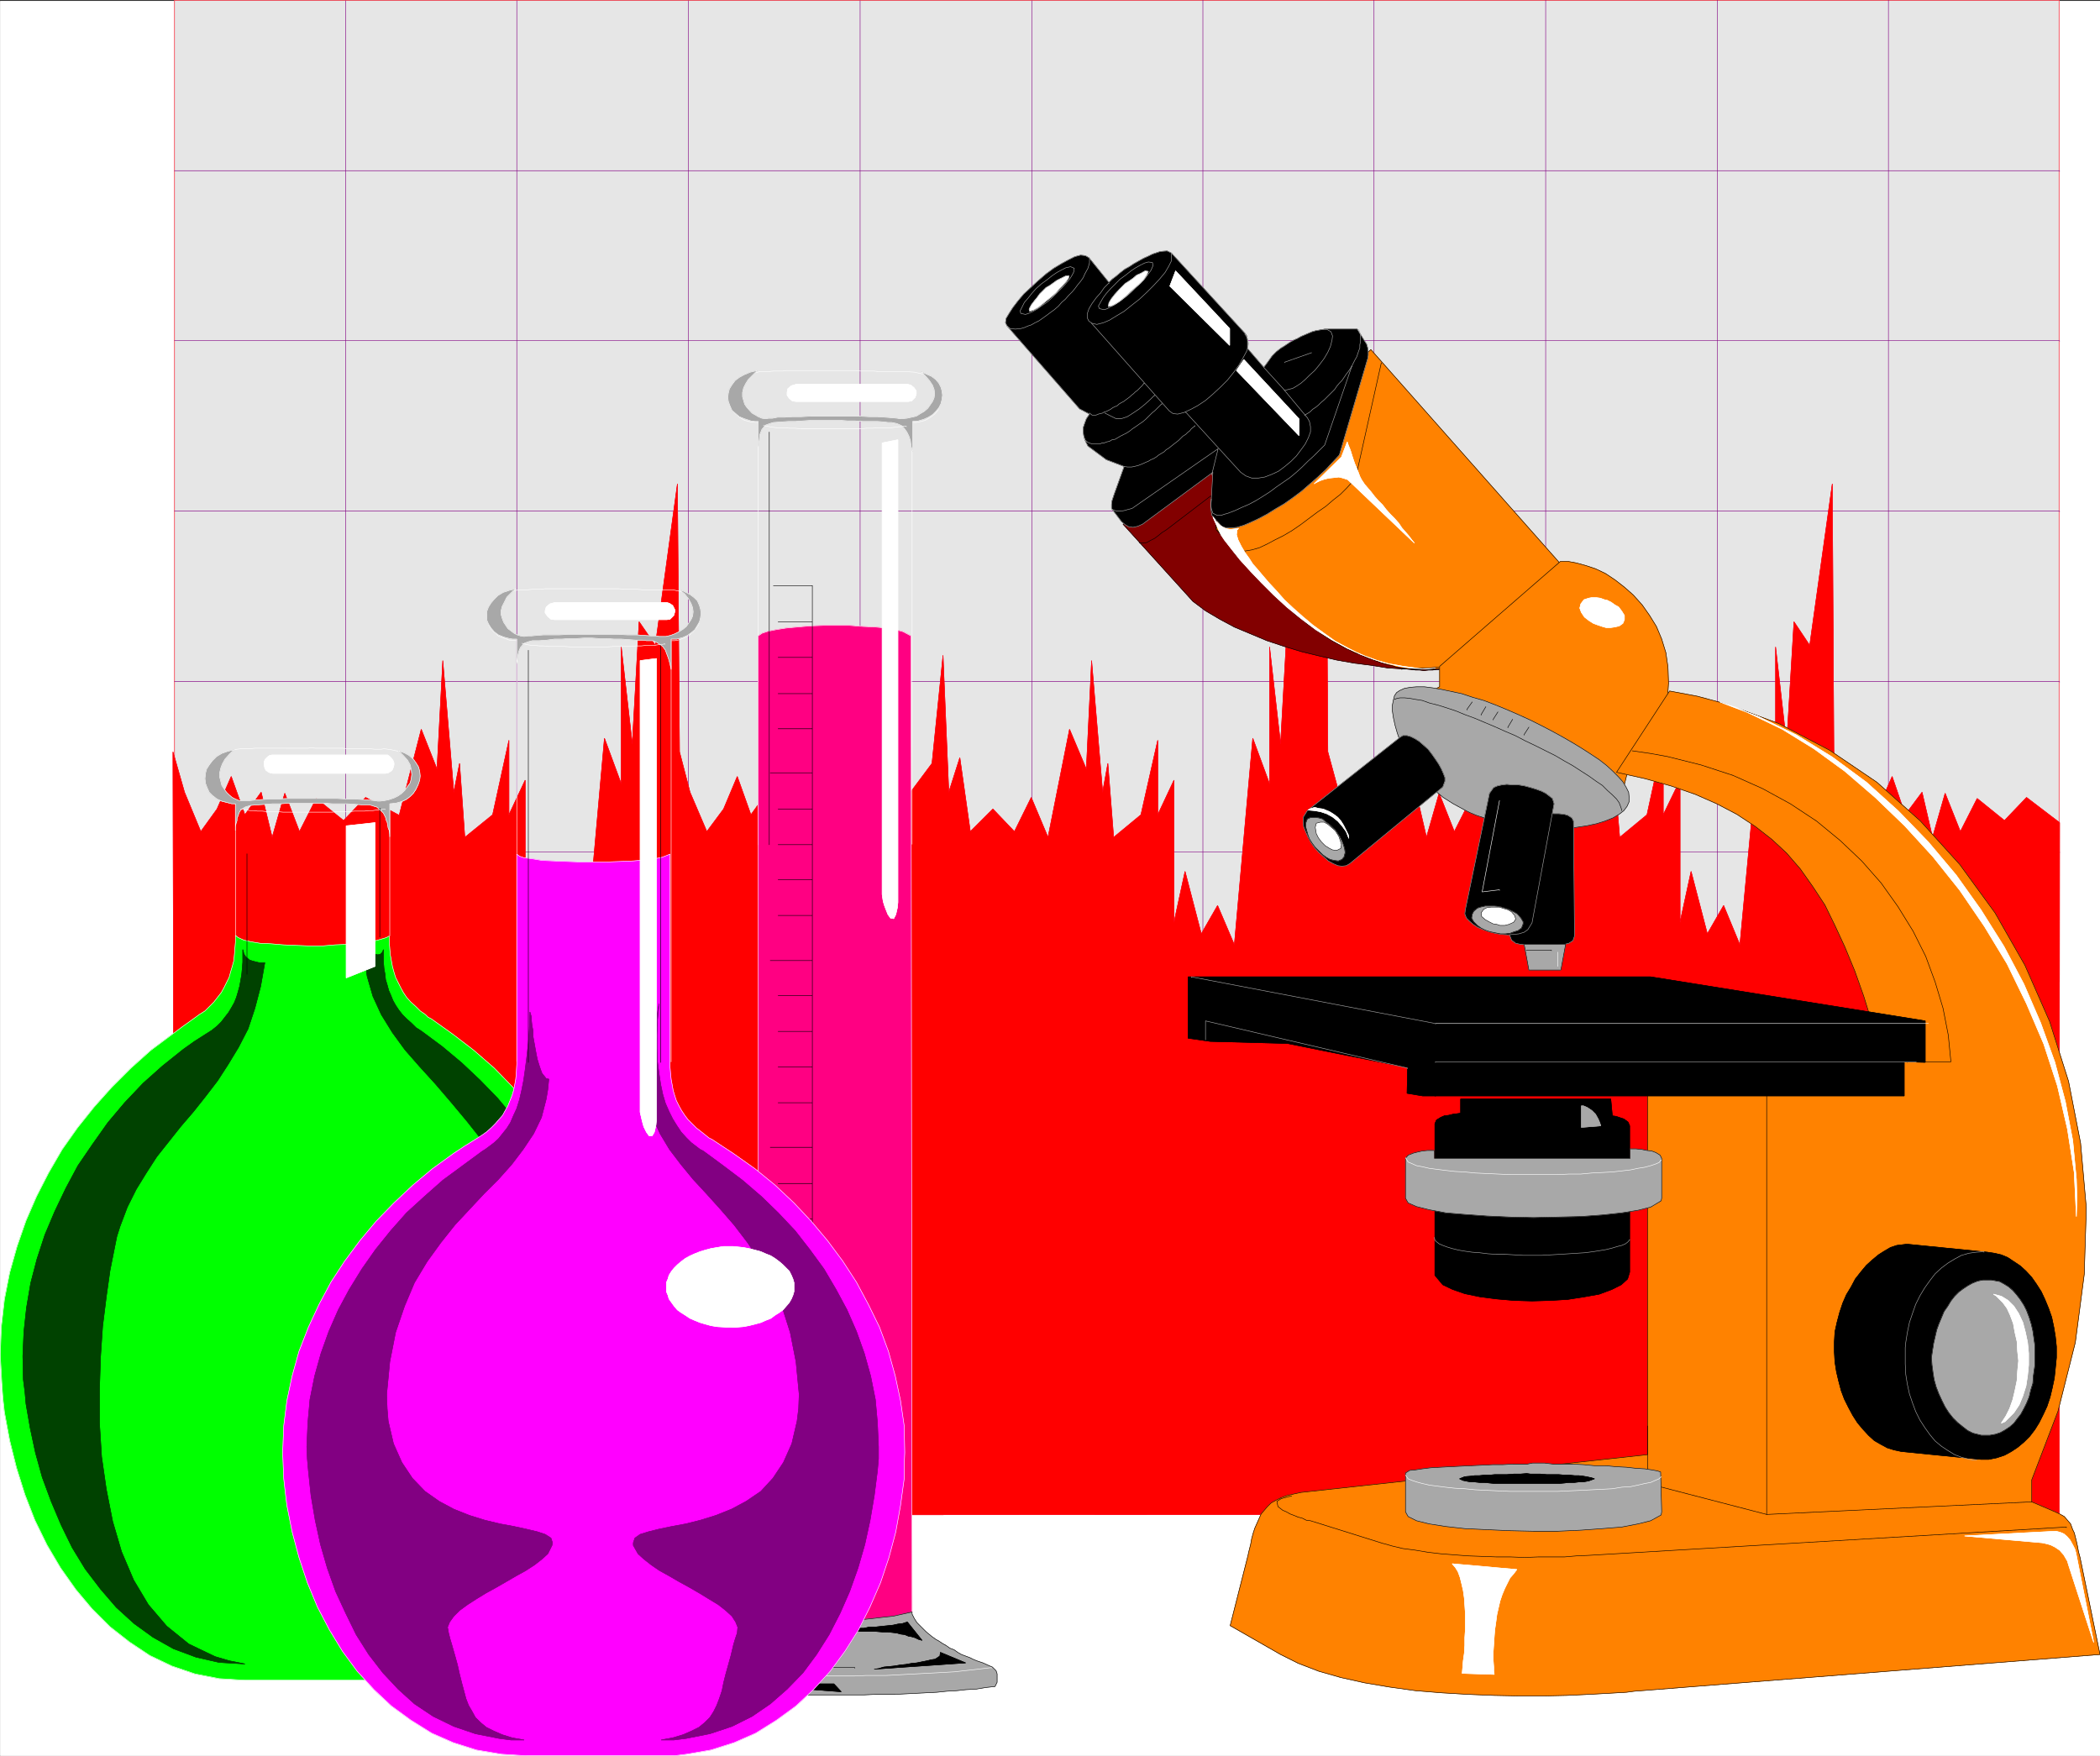 <svg width="3994.254" height="3340.749" viewBox="0 0 2995.691 2505.561" xmlns="http://www.w3.org/2000/svg"><rect x="0" y="0" width="2995.691" height="2505.561" fill="#333333" stroke="none"/><defs><clipPath id="a"><path d="M0 0h2995.32v2504H0Zm0 0"/></clipPath><clipPath id="b"><path d="M0 0h2995.32v2503.71H0Zm0 0"/></clipPath><clipPath id="c"><path d="M1754 984h1241.32v1435H1754Zm0 0"/></clipPath><clipPath id="d"><path d="M1753 983h1242.32v1436H1753Zm0 0"/></clipPath></defs><g clip-path="url(#a)" transform="translate(.37 1.48)"><path style="fill:#fff;fill-opacity:1;fill-rule:nonzero;stroke:none" d="M0 2503.71h2995.32V-1.11H0Zm0 0"/></g><g clip-path="url(#b)" transform="translate(.37 1.48)"><path style="fill:#fff;fill-opacity:1;fill-rule:evenodd;stroke:#fff;stroke-width:.17;stroke-linecap:square;stroke-linejoin:bevel;stroke-miterlimit:10;stroke-opacity:1" d="M0 .5h687V575H0Zm0 0" transform="matrix(4.36 0 0 -4.36 0 2505.89)"/></g><path style="fill:#e6e6e6;fill-opacity:1;fill-rule:evenodd;stroke:#e6e6e6;stroke-width:.17;stroke-linecap:square;stroke-linejoin:bevel;stroke-miterlimit:10;stroke-opacity:1" d="M673.6 253.85V575H57.02V254.71l616.76-.86zm0 0" transform="matrix(4.36 0 0 -4.36 .37 2507.37)"/><path style="fill:none;stroke:#ff0014;stroke-width:.17;stroke-linecap:square;stroke-linejoin:bevel;stroke-miterlimit:10;stroke-opacity:1" d="M673.6 253.85V575H57.02V254.71l616.76-.86zm0 0" transform="matrix(4.36 0 0 -4.36 .37 2507.37)"/><path style="fill:none;stroke:#820082;stroke-width:.17;stroke-linecap:square;stroke-linejoin:bevel;stroke-miterlimit:10;stroke-opacity:1" d="M113.01 574.83V254.37M169 574.83V254.37m56.16 320.46V254.37m56.17 320.46V254.37m56.16 320.46V254.37M393.48 575V254.54M449.47 575V254.54M505.63 575V254.54M561.79 575V254.54M617.78 575V254.54M57.02 519.22h616.76v-.18M57.02 463.6h616.76v-.17M57.02 407.82h616.76v-.17M57.02 352.03h616.76v-.17M57.02 296.25h616.76v-.17" transform="matrix(4.36 0 0 -4.36 .37 2507.37)"/><path style="fill:red;fill-opacity:1;fill-rule:evenodd;stroke:red;stroke-width:.17;stroke-linecap:square;stroke-linejoin:bevel;stroke-miterlimit:10;stroke-opacity:1" d="m673.78 305.86-.18-226.4-616.58-.17-.51 249.74 3.77-13.22 5.33-12.87 5.32 7.38 4.64 10.64 4.47-12.53 5.32 7.38 3.61-14.76 4.12 14.42 4.81-12.53 5.49 10.82 8.93-7.21 7.22 7.55 10.99-5.84 7.21 28.15 5.16-13.04 1.89 35.53 3.6-43.09 1.89 9.45 1.72-24.21 9.1 7.38 5.33 24.38v-24.38l5.32 11.33v-46.51l3.78 16.65 5.32-20.43 5.33 9.27 5.49-12.87 6.01 67.62 5.5-14.93v44.8l3.61-31.75 2.23 39.99 5.32-7.72 7.22 52.86.68-87.71 3.44-13.22 5.5-12.87 5.49 7.38 4.47 10.64 4.46-12.53 5.33 7.38 3.6-14.76 4.13 14.42 4.98-12.53 5.32 10.82 8.93-7.21 7.39 7.55 10.47 11.16 2.06-9.45 7.05 9.45 3.6 35.35 1.89-44.8 3.61 11.33 3.43-24.2 7.39 7.38 7.04-7.38 5.5 11.16 5.49-13.05 7.04 35.36 5.5-13.04 1.72 35.53 3.61-43.09 1.71 9.45 1.89-24.21 8.93 7.38 5.5 24.38v-24.38l5.32 11.33v-46.51l3.61 16.65 5.32-20.43 5.33 9.27 5.49-12.87 6.02 67.62 5.49-14.93v44.8l3.61-31.75 2.23 39.99 5.33-7.72 7.38 52.86.52-87.71 3.6-13.22 5.33-12.87 5.49 7.38 4.47 10.64 4.64-12.53 5.32 7.38 3.43-14.76 4.13 14.42 4.98-12.53 5.49 10.82 8.76-7.21 7.39 7.55 10.99-5.84 6.87 28.15 5.5-13.04 1.71 35.53 3.61-43.09 1.72 9.45 2.06-24.21 8.93 7.38 5.32 24.38v-24.38l5.5 11.33v-46.51l3.61 16.65 5.32-20.43 5.33 9.27 5.32-12.87 6.35 67.62 5.33-14.93v44.8l3.61-31.75 2.4 39.99 5.15-7.72 7.39 52.86.51-87.71 3.61-13.22 5.5-12.87 5.32 7.38 4.64 10.64 4.29-12.53 5.5 7.38 3.43-14.76 4.12 14.42 4.98-12.53 5.5 10.82 8.93-7.21 7.22 7.55zm0 0" transform="matrix(4.36 0 0 -4.36 .37 2507.37)"/><path style="fill:none;stroke:#ff0014;stroke-width:.17;stroke-linecap:square;stroke-linejoin:bevel;stroke-miterlimit:10;stroke-opacity:1" d="m673.78 305.86-.18-226.4-616.58-.17-.51 249.74 3.77-13.22 5.33-12.87 5.32 7.38 4.64 10.64 4.47-12.53 5.32 7.38 3.61-14.76 4.12 14.42 4.81-12.53 5.49 10.82 8.93-7.21 7.22 7.55 10.99-5.84 7.21 28.15 5.16-13.04 1.89 35.53 3.6-43.09 1.89 9.45 1.72-24.21 9.1 7.38 5.33 24.38v-24.38l5.32 11.33v-46.51l3.78 16.65 5.32-20.43 5.33 9.27 5.49-12.87 6.01 67.62 5.5-14.93v44.8l3.61-31.75 2.23 39.99 5.32-7.72 7.22 52.86.68-87.71 3.44-13.22 5.5-12.87 5.49 7.38 4.47 10.64 4.46-12.53 5.33 7.38 3.6-14.76 4.13 14.42 4.98-12.53 5.32 10.82 8.93-7.21 7.39 7.55 10.47 11.16 2.06-9.45 7.05 9.45 3.6 35.35 1.89-44.8 3.61 11.33 3.43-24.2 7.39 7.38 7.04-7.38 5.5 11.16 5.49-13.05 7.04 35.36 5.5-13.04 1.72 35.53 3.61-43.09 1.71 9.45 1.89-24.21 8.93 7.38 5.5 24.38v-24.38l5.32 11.33v-46.51l3.61 16.65 5.32-20.43 5.33 9.27 5.49-12.87 6.02 67.62 5.49-14.93v44.8l3.61-31.75 2.23 39.99 5.33-7.72 7.38 52.86.52-87.71 3.6-13.22 5.33-12.87 5.49 7.38 4.47 10.64 4.64-12.53 5.32 7.38 3.43-14.76 4.13 14.42 4.98-12.53 5.49 10.82 8.76-7.21 7.39 7.55 10.99-5.84 6.87 28.15 5.5-13.04 1.71 35.53 3.61-43.09 1.72 9.45 2.06-24.21 8.93 7.38 5.32 24.38v-24.38l5.5 11.33v-46.51l3.61 16.65 5.32-20.43 5.33 9.27 5.32-12.87 6.35 67.62 5.33-14.93v44.8l3.61-31.75 2.4 39.99 5.15-7.72 7.39 52.86.51-87.71 3.61-13.22 5.5-12.87 5.32 7.38 4.64 10.64 4.29-12.53 5.5 7.38 3.43-14.76 4.12 14.42 4.98-12.53 5.5 10.82 8.93-7.21 7.22 7.55zm0 0" transform="matrix(4.36 0 0 -4.36 .37 2507.37)"/><path style="fill:none;stroke:#fff;stroke-width:.17;stroke-linecap:square;stroke-linejoin:bevel;stroke-miterlimit:10;stroke-opacity:1" d="M298.33 298.82v138.01h1.2l1.03.17 2.06.51 1.72 1.03 1.38 1.03 1.03 1.2.68 1.55.52 1.37v1.55l-.17 1.54-.52 1.55-1.03 1.37-1.37 1.37-1.55 1.03-1.89.69-2.4.51-2.58.17h-8.93l-1.55.18h-4.46l-1.55.17h-22.67l-1.37-.17h-3.09l-1.38-.18h-2.92l-1.37-.34-2.23-.51-1.89-.86-1.72-1.03-1.38-1.2-.85-1.55-.52-1.37-.34-1.55.17-1.54.34-1.37.86-1.38 1.03-1.2 1.2-1.03 1.72-1.03 2.06-.51 2.41-.17V298.65" transform="matrix(4.36 0 0 -4.36 .37 2507.37)"/><path style="fill:#ff0082;fill-opacity:1;fill-rule:evenodd;stroke:#ff0082;stroke-width:.17;stroke-linecap:square;stroke-linejoin:bevel;stroke-miterlimit:10;stroke-opacity:1" d="m298.33 47.36-.34 319.61-2.58 1.37-2.4.68-3.27.52-3.43.34-3.95.17-4.47.35h-8.59l-4.29-.17-4.12-.35-3.78-.34-3.26-.52-2.58-.51-2.06-.69-1.2-.85V47.36l1.2-.17 1.37-.34 2.75-.52 2.92-.51 3.09-.35 3.27-.17 3.43-.34h3.44l3.26-.17h3.61l3.43.17 3.44.17 3.26.34 3.26.17 2.92.52 2.92.51zm0 0" transform="matrix(4.36 0 0 -4.36 .37 2507.37)"/><path style="fill:none;stroke:#fff;stroke-width:.17;stroke-linecap:square;stroke-linejoin:bevel;stroke-miterlimit:10;stroke-opacity:1" d="m298.33 47.36-.34 319.61-2.58 1.37-2.4.68-3.27.52-3.43.34-3.95.17-4.47.35h-8.59l-4.29-.17-4.12-.35-3.78-.34-3.26-.52-2.58-.51-2.06-.69-1.2-.85V47.36l1.2-.17 1.37-.34 2.75-.52 2.92-.51 3.09-.35 3.27-.17 3.43-.34h3.44l3.26-.17h3.61l3.43.17 3.44.17 3.26.34 3.26.17 2.92.52 2.92.51zm0 0" transform="matrix(4.36 0 0 -4.36 .37 2507.37)"/><path style="fill:#a8a8a8;fill-opacity:1;fill-rule:evenodd;stroke:#a8a8a8;stroke-width:.17;stroke-linecap:square;stroke-linejoin:bevel;stroke-miterlimit:10;stroke-opacity:1" d="M248.01 437.17h-1.21l-1.2.17-2.06.69-1.72.68-1.2 1.03-1.2 1.03-.69 1.55-.51 1.37-.17 1.37.17 1.38.34 1.37.86 1.37 1.03 1.38 1.37 1.03 1.55.85 2.06.86 2.23.52-2.92-2.92-.85-1.37-.69-1.38-.35-1.54v-1.37l.35-1.21.34-1.2.69-1.03 1.72-1.89 2.06-1.2 1.2-.51 1.2-.17 1.03.17h1.2l1.72.34h2.23l2.58.17h2.92l2.92.17h16.32l2.92-.17h2.74l2.58-.17 2.23-.17 1.72-.17.86-.17 2.23.17 1.55.34 1.54.34 1.38.86 1.2.69 1.2 1.03 1.55 2.23.51 1.2.18 1.38-.18 1.37-.51 1.37-1.03 1.55-1.2 1.37-1.55 1.54 1.03-.51 2.4-1.03 1.38-1.03 1.03-1.2.69-1.37.34-1.21.17-1.37-.17-1.37-.34-1.38-.69-1.37-1.03-1.2-1.03-1.03-1.38-.86-1.54-.69-1.72-.51-1.89-.17v-9.79l-.51 1.72-.18 1.72-.51 1.54-.69 1.38-.86 1.2-.86.86-1.54.68-1.72.35h-1.2l-1.2.17-2.24.17h-4.8l-2.41.17h-2.4l-2.41.17h-9.79l-2.57-.17-2.41-.17h-2.23l-2.58-.17-2.4-.17-1.2-.35-1.38-.51-1.2-1.38-.69-1.71-.17-1.72-.34-2.06zm0 0" transform="matrix(4.36 0 0 -4.36 .37 2507.37)"/><path style="fill:none;stroke:#fff;stroke-width:.17;stroke-linecap:square;stroke-linejoin:bevel;stroke-miterlimit:10;stroke-opacity:1" d="M248.01 437.17h-1.21l-1.2.17-2.06.69-1.72.68-1.2 1.03-1.2 1.03-.69 1.55-.51 1.37-.17 1.37.17 1.38.34 1.37.86 1.37 1.03 1.38 1.37 1.03 1.55.85 2.06.86 2.23.52-2.92-2.92-.85-1.37-.69-1.38-.35-1.54v-1.37l.35-1.21.34-1.2.69-1.03 1.72-1.89 2.06-1.2 1.2-.51 1.2-.17 1.03.17h1.2l1.72.34h2.23l2.58.17h2.92l2.92.17h16.32l2.92-.17h2.74l2.58-.17 2.23-.17 1.72-.17.86-.17 2.23.17 1.55.34 1.54.34 1.38.86 1.2.69 1.2 1.03 1.55 2.23.51 1.2.18 1.38-.18 1.37-.51 1.37-1.03 1.55-1.2 1.37-1.55 1.54 1.03-.51 2.4-1.03 1.38-1.03 1.03-1.2.69-1.37.34-1.21.17-1.37-.17-1.37-.34-1.38-.69-1.37-1.03-1.2-1.03-1.03-1.38-.86-1.54-.69-1.72-.51-1.89-.17v-9.79l-.51 1.72-.18 1.72-.51 1.54-.69 1.38-.86 1.2-.86.86-1.54.68-1.72.35h-1.2l-1.2.17-2.24.17h-4.8l-2.41.17h-2.4l-2.41.17h-9.79l-2.57-.17-2.41-.17h-2.23l-2.58-.17-2.4-.17-1.2-.35-1.38-.51-1.2-1.38-.69-1.71-.17-1.72-.34-2.06zm0 0" transform="matrix(4.36 0 0 -4.36 .37 2507.37)"/><path style="fill:none;stroke:#fff;stroke-width:.17;stroke-linecap:square;stroke-linejoin:bevel;stroke-miterlimit:10;stroke-opacity:1" d="m249.72 435.8 1.21-.18.68-.17 1.03-.17 1.38-.17h2.75l1.54-.17h1.72l1.89-.17h19.75l1.72.17h1.89l1.71.17h4.64l1.2.17 1.21.17h.85l.86.17h.69v-.17" transform="matrix(4.36 0 0 -4.36 .37 2507.37)"/><path style="fill:#fff;fill-opacity:1;fill-rule:evenodd;stroke:#fff;stroke-width:.17;stroke-linecap:square;stroke-linejoin:bevel;stroke-miterlimit:10;stroke-opacity:1" d="M260.37 449.36h36.41l1.21-.35 1.03-.86.68-1.03v-.85l-.34-1.21-1.2-1.2-1.03-.17h-36.76l-1.2.17-1.03.86-.69 1.03v.86l.18 1.2 1.2 1.03 1.2.34zm0 0" transform="matrix(4.36 0 0 -4.36 .37 2507.37)"/><path style="fill:none;stroke:#fff;stroke-width:.17;stroke-linecap:square;stroke-linejoin:bevel;stroke-miterlimit:10;stroke-opacity:1" d="M260.37 449.36h36.41l1.21-.35 1.03-.86.68-1.03v-.85l-.34-1.21-1.2-1.2-1.03-.17h-36.76l-1.2.17-1.03.86-.69 1.03v.86l.18 1.2 1.2 1.03 1.2.34zm0 0" transform="matrix(4.36 0 0 -4.36 .37 2507.37)"/><path style="fill:none;stroke:#000;stroke-width:.17;stroke-linecap:square;stroke-linejoin:bevel;stroke-miterlimit:10;stroke-opacity:1" d="M251.61 298.65v135.09-.18" transform="matrix(4.36 0 0 -4.36 .37 2507.37)"/><path style="fill:#fff;fill-opacity:1;fill-rule:evenodd;stroke:#fff;stroke-width:.17;stroke-linecap:square;stroke-linejoin:bevel;stroke-miterlimit:10;stroke-opacity:1" d="m293.69 431.16-5.15-1.03V282.34l.34-2.23.35-1.2.51-1.37.69-1.72.86-1.2 1.03-.17.69 1.37.51 2.23.17 1.72zm0 0" transform="matrix(4.36 0 0 -4.36 .37 2507.37)"/><path style="fill:none;stroke:#fff;stroke-width:.17;stroke-linecap:square;stroke-linejoin:bevel;stroke-miterlimit:10;stroke-opacity:1" d="m293.69 431.16-5.15-1.03V282.34l.34-2.23.35-1.2.51-1.37.69-1.72.86-1.2 1.03-.17.69 1.37.51 2.23.17 1.72zm0 0" transform="matrix(4.36 0 0 -4.36 .37 2507.37)"/><path style="fill:#a8a8a8;fill-opacity:1;fill-rule:evenodd;stroke:#a8a8a8;stroke-width:.17;stroke-linecap:square;stroke-linejoin:bevel;stroke-miterlimit:10;stroke-opacity:1" d="m298.33 47.53-1.55-.34-1.54-.34-3.09-.69-3.27-.34-2.92-.35-3.26-.34-3.09-.17h-9.45l-3.26.17-3.09.34-3.27.17-3.09.35-3.26.51-3.09.35-3.09.68-.35-1.37-.86-1.2-1.2-1.55-1.54-1.54-1.72-1.55-2.06-1.71-1.2-.69-1.03-.69-1.38-.68-1.03-.86-1.37-.52-1.21-.85-1.37-.69-1.2-.52-1.38-.51-1.03-.52-1.2-.51-1.2-.34-1.89-.86-1.55-.69-1.2-.69-.86-1.37-.17-1.2v-1.37l.35-1.03 2.06-1.03 1.54-.17 2.92-.52 3.27-.17 3.09-.34 3.26-.18 3.09-.34 3.26-.17 3.27-.17 3.26-.17 3.26-.18h6.7l3.27-.17h20.09l3.44.17h6.69l3.44.18 3.43.17 3.27.17 3.43.17 3.27.34 3.26.18 3.09.34 3.26.17 3.09.52 3.1.34.68 1.37v2.75l-.34 1.03-1.2 1.2-1.2.51-1.89.86-2.06.69-1.21.51-1.03.52-1.37.51-1.38.52-1.2.69-1.2.85-1.37.52-1.21.86-1.2.68-1.03.69-1.2.69-1.2.85-1.89 1.55-1.55 1.54-1.54 1.55-.86 1.37-.69 1.38zm0 0" transform="matrix(4.36 0 0 -4.36 .37 2507.37)"/><path style="fill:none;stroke:#000;stroke-width:.17;stroke-linecap:square;stroke-linejoin:bevel;stroke-miterlimit:10;stroke-opacity:1" d="m298.33 47.53-1.55-.34-1.54-.34-3.09-.69-3.27-.34-2.92-.35-3.26-.34-3.09-.17h-9.45l-3.26.17-3.09.34-3.27.17-3.09.35-3.26.51-3.09.35-3.09.68-.35-1.37-.86-1.2-1.2-1.55-1.54-1.54-1.72-1.55-2.06-1.71-1.2-.69-1.03-.69-1.38-.68-1.03-.86-1.37-.52-1.21-.85-1.37-.69-1.2-.52-1.38-.51-1.03-.52-1.2-.51-1.2-.34-1.89-.86-1.55-.69-1.2-.69-.86-1.37-.17-1.2v-1.37l.35-1.03 2.06-1.03 1.54-.17 2.92-.52 3.27-.17 3.09-.34 3.26-.18 3.09-.34 3.26-.17 3.27-.17 3.26-.17 3.26-.18h6.7l3.27-.17h20.09l3.44.17h6.69l3.44.18 3.43.17 3.27.17 3.43.17 3.27.34 3.26.18 3.09.34 3.26.17 3.09.52 3.1.34.68 1.37v2.75l-.34 1.03-1.2 1.2-1.2.51-1.89.86-2.06.69-1.21.51-1.03.52-1.37.51-1.38.52-1.2.69-1.2.85-1.37.52-1.21.86-1.2.68-1.03.69-1.2.69-1.2.85-1.89 1.55-1.55 1.54-1.54 1.55-.86 1.37-.69 1.38zm0 0" transform="matrix(4.36 0 0 -4.36 .37 2507.37)"/><path style="fill:#000;fill-opacity:1;fill-rule:evenodd;stroke:#000;stroke-width:.17;stroke-linecap:square;stroke-linejoin:bevel;stroke-miterlimit:10;stroke-opacity:1" d="m240.28 24.02 34.86-2.58-2.4 2.58zm0 0" transform="matrix(4.36 0 0 -4.36 .37 2507.37)"/><path style="fill:none;stroke:#000;stroke-width:.17;stroke-linecap:square;stroke-linejoin:bevel;stroke-miterlimit:10;stroke-opacity:1" d="m240.28 24.02 34.86-2.58-2.4 2.58zm0 0" transform="matrix(4.36 0 0 -4.36 .37 2507.37)"/><path style="fill:#000;fill-opacity:1;fill-rule:evenodd;stroke:#000;stroke-width:.17;stroke-linecap:square;stroke-linejoin:bevel;stroke-miterlimit:10;stroke-opacity:1" d="m296.78 44.27 4.81-6.01-1.2.35-1.03.51-1.2.34-1.03.18-1.2.51-1.38.17-1.2.35-1.55.17-1.54.17h-1.72l-2.06.17h-13.74l1.2.34h1.2l1.38.18 1.37.34h1.38l1.71.17h1.55l1.54.34h1.72l1.55.18 1.54.17 1.72.17 1.55.17 1.54.34 1.55.18zm0 0" transform="matrix(4.36 0 0 -4.36 .37 2507.37)"/><path style="fill:none;stroke:#000;stroke-width:.17;stroke-linecap:square;stroke-linejoin:bevel;stroke-miterlimit:10;stroke-opacity:1" d="m296.78 44.27 4.81-6.01-1.2.35-1.03.51-1.2.34-1.03.18-1.2.51-1.38.17-1.2.35-1.55.17-1.54.17h-1.72l-2.06.17h-13.74l1.2.34h1.2l1.38.18 1.37.34h1.38l1.71.17h1.55l1.54.34h1.72l1.55.18 1.54.17 1.72.17 1.55.17 1.54.34 1.55.18zm0 0" transform="matrix(4.36 0 0 -4.36 .37 2507.37)"/><path style="fill:#000;fill-opacity:1;fill-rule:evenodd;stroke:#000;stroke-width:.17;stroke-linecap:square;stroke-linejoin:bevel;stroke-miterlimit:10;stroke-opacity:1" d="m242.68 36.2-14.6-6 24.91-.35-1.72.52-2.06.51-1.2.17-1.03.18-1.21.17-1.03.17-1.89.51-1.2.86-.17 1.38zm0 0" transform="matrix(4.36 0 0 -4.36 .37 2507.37)"/><path style="fill:none;stroke:#000;stroke-width:.17;stroke-linecap:square;stroke-linejoin:bevel;stroke-miterlimit:10;stroke-opacity:1" d="m242.68 36.2-14.6-6 24.91-.35-1.72.52-2.06.51-1.2.17-1.03.18-1.21.17-1.03.17-1.89.51-1.2.86-.17 1.38zm0 0" transform="matrix(4.36 0 0 -4.36 .37 2507.37)"/><path style="fill:#000;fill-opacity:1;fill-rule:evenodd;stroke:#000;stroke-width:.17;stroke-linecap:square;stroke-linejoin:bevel;stroke-miterlimit:10;stroke-opacity:1" d="m315.85 30.88-8.25 3.44-.17-1.21-1.54-1.03-1.21-.17-1.37-.34-1.72-.34-1.71-.35-1.72-.17-1.89-.34-1.72-.17-2.06-.35-1.72-.17-1.71-.17-1.72-.52-1.38-.17zm0 0" transform="matrix(4.36 0 0 -4.36 .37 2507.37)"/><path style="fill:none;stroke:#000;stroke-width:.17;stroke-linecap:square;stroke-linejoin:bevel;stroke-miterlimit:10;stroke-opacity:1" d="m315.85 30.88-8.25 3.44-.17-1.21-1.54-1.03-1.21-.17-1.37-.34-1.72-.34-1.71-.35-1.72-.17-1.89-.34-1.72-.17-2.06-.35-1.72-.17-1.71-.17-1.72-.52-1.38-.17zm-61.49-1.54h25.25v-.17" transform="matrix(4.36 0 0 -4.36 .37 2507.37)"/><path style="fill:#000;fill-opacity:1;fill-rule:evenodd;stroke:#000;stroke-width:.17;stroke-linecap:square;stroke-linejoin:bevel;stroke-miterlimit:10;stroke-opacity:1" d="m249.04 43.24-5.67-5.66 1.37 1.03 1.72 1.03 1.2.34 1.21.51 1.37.52 1.37.34 1.72.35 1.55.34 1.71.17h1.89l1.72.34h1.89l1.89-.34 2.06-.17zm0 0" transform="matrix(4.36 0 0 -4.36 .37 2507.37)"/><path style="fill:none;stroke:#000;stroke-width:.17;stroke-linecap:square;stroke-linejoin:bevel;stroke-miterlimit:10;stroke-opacity:1" d="m249.04 43.24-5.67-5.66 1.37 1.03 1.72 1.03 1.2.34 1.21.51 1.37.52 1.37.34 1.72.35 1.55.34 1.71.17h1.89l1.72.34h1.89l1.89-.34 2.06-.17zm0 0" transform="matrix(4.36 0 0 -4.36 .37 2507.37)"/><path style="fill:none;stroke:#fff;stroke-width:.17;stroke-linecap:square;stroke-linejoin:bevel;stroke-miterlimit:10;stroke-opacity:1" d="m220.7 28.82 3.09-.34 2.92-.17 3.26-.35h3.09l3.27-.34 3.26-.17h3.26l3.27-.17 3.26-.17 3.44-.18 3.26-.17h6.87l3.26-.17h13.4l3.61.17h6.52l3.44.17 3.09.18 3.26.17 3.27.17 3.26.17 6.18.34 3.09.35 3.09.34 2.92.34 2.92.35v-.17" transform="matrix(4.36 0 0 -4.36 .37 2507.37)"/><path style="fill:none;stroke:#000;stroke-width:.17;stroke-linecap:square;stroke-linejoin:bevel;stroke-miterlimit:10;stroke-opacity:1" d="M265.7 383.44V49.08m-12.71 334.36h12.71v-.17m-13.74-61.1h13.74v-.18m-13.74-61.27h13.74v-.18m-13.74-60.93h13.74v-.17m-13.74-61.28h13.74v-.17m-13.74-61.11h13.74v-.17M254.53 371.6h11.17v-.17m-11.17-61.11h11.17v-.17m-11.17-60.93h11.17v-.18m-11.17-61.27h11.17v-.17m-11.17-61.11h11.17v-.17m-11.17-61.28h11.17v-.17m-11.17 295.06h11.17v-.17m-11.17-61.11h11.17v-.17m-11.17-60.94h11.17v-.17m-11.17-61.27h11.17v-.18m-11.17-61.1h11.17v-.17m-11.17-61.28h11.17v-.17m-11.17 294.88h11.17v-.17m-11.17-60.76h11.17v-.17m-11.17-61.11h11.17v-.17m-11.17-61.11h11.17v-.17m-11.17-61.27h11.17v-.18m-11.17 233.61h11.17v-.17m-11.17-60.93h11.17v-.17m-11.17-61.11h11.17v-.17m-11.17-61.28h11.17v-.17M254.53 91.3h11.17v-.17" transform="matrix(4.36 0 0 -4.36 .37 2507.37)"/><path style="fill:none;stroke:#fff;stroke-width:.17;stroke-linecap:square;stroke-linejoin:bevel;stroke-miterlimit:10;stroke-opacity:1" d="M127.44 268.78v43.26h1.03l1.2.34 2.06.52 1.55.86 1.37 1.37 1.2 1.37.69 1.55.34 1.54.18 1.72-.18 1.54-.68 1.72-1.03 1.37-1.2 1.38-1.55 1.2-2.06.68-2.41.52-2.4.34-.86-.17h-2.23l-1.55.17h-7.38l-1.55.17h-8.93l-1.37.17-.86-.17H83.3l-1.38-.17h-3.09l-1.37-.17-1.37-.34-2.41-.52-1.89-1.03-1.54-1.03-1.38-1.37-.86-1.55-.51-1.54-.35-1.72.18-1.54.34-1.55.86-1.54.86-1.2 1.54-1.2 1.55-.86 2.06-.52 2.4-.34v-43.26" transform="matrix(4.36 0 0 -4.36 .37 2507.37)"/><path style="fill:#0f0;fill-opacity:1;fill-rule:evenodd;stroke:#0f0;stroke-width:.17;stroke-linecap:square;stroke-linejoin:bevel;stroke-miterlimit:10;stroke-opacity:1" d="M102.19 25.22h21.99l4.12.17 4.29.34 7.9 1.55 7.73 2.57 7.04 3.44 6.87 4.46 6.36 4.98 5.84 5.83 5.32 6.35 4.98 7.04 4.3 7.55 3.77 8.07 3.44 8.41 2.92 8.75 2.23 8.93 1.55 9.27 1.03 9.44.34 4.63v4.64l-.34 9.1-1.03 9.09-1.72 8.76-2.23 8.58-3.09 8.41-3.44 7.9-3.95 7.72-4.47 7.72-4.98 7.04-5.32 6.87-6.01 6.52-6.01 6.18-6.7 5.84-6.7 5.14-7.21 5.15-1.03.52-.86.86-1.72 1.2-1.55 1.54-1.54 1.38-1.38 1.54-1.03 1.55-.85 1.54-.86 1.72-.86 1.71-.52 1.72-.51 1.89-.35 1.89-.34 1.88-.17 2.06-.17 2.06v2.06l-.52-.34-.86-.34-2.4-.69-2.75-.69-3.26-.34-3.78-.34-4.12-.17-4.13-.35h-4.46l-4.29.17-4.13.18-3.95.34-3.6.17-3.1.52-2.23.51-1.89.86-.86.69v-2.24l-.17-2.06-.17-2.06-.17-1.88-.52-1.89-.51-1.72-.52-1.89-.86-1.71-.85-1.72-.86-1.54-1.21-1.55-1.2-1.54-1.37-1.38-1.55-1.54-1.89-1.2-1.89-1.38-3.6-2.57-3.44-2.58-6.87-5.14-6.52-5.84-6.19-6.18-5.84-6.52-5.49-6.87-4.98-7.04-4.47-7.72-3.95-7.72-3.43-7.9-2.92-8.41-2.41-8.58-1.72-8.76-1.03-9.09-.34-9.1.52-9.27.34-4.81.51-4.63 1.72-9.27 2.23-8.93 2.75-8.75 3.27-8.41 3.95-8.07 4.46-7.55 4.98-7.04 5.33-6.35 5.84-5.83 6.35-4.98 6.7-4.46 7.21-3.44 7.56-2.57 7.9-1.55 8.42-.51zm0 0" transform="matrix(4.36 0 0 -4.36 .37 2507.37)"/><path style="fill:none;stroke:#fff;stroke-width:.17;stroke-linecap:square;stroke-linejoin:bevel;stroke-miterlimit:10;stroke-opacity:1" d="M102.19 25.22h21.99l4.12.17 4.29.34 7.9 1.55 7.73 2.57 7.04 3.44 6.87 4.46 6.36 4.98 5.84 5.83 5.32 6.35 4.98 7.04 4.3 7.55 3.77 8.07 3.44 8.41 2.92 8.75 2.23 8.93 1.55 9.27 1.03 9.44.34 4.63v4.64l-.34 9.1-1.03 9.09-1.72 8.76-2.23 8.58-3.09 8.41-3.44 7.9-3.95 7.72-4.47 7.72-4.98 7.04-5.32 6.87-6.01 6.52-6.01 6.18-6.7 5.84-6.7 5.14-7.21 5.15-1.03.52-.86.86-1.72 1.2-1.55 1.54-1.54 1.38-1.38 1.54-1.03 1.55-.85 1.54-.86 1.72-.86 1.71-.52 1.72-.51 1.89-.35 1.89-.34 1.88-.17 2.06-.17 2.06v2.06l-.52-.34-.86-.34-2.4-.69-2.75-.69-3.26-.34-3.78-.34-4.12-.17-4.13-.35h-4.46l-4.29.17-4.13.18-3.95.34-3.6.17-3.1.52-2.23.51-1.89.86-.86.69v-2.24l-.17-2.06-.17-2.06-.17-1.88-.52-1.89-.51-1.72-.52-1.89-.86-1.71-.85-1.72-.86-1.54-1.21-1.55-1.2-1.54-1.37-1.38-1.55-1.54-1.89-1.2-1.89-1.38-3.6-2.57-3.44-2.58-6.87-5.14-6.52-5.84-6.19-6.18-5.84-6.52-5.49-6.87-4.98-7.04-4.47-7.72-3.95-7.72-3.43-7.9-2.92-8.41-2.41-8.58-1.72-8.76-1.03-9.09-.34-9.1.52-9.27.34-4.81.51-4.63 1.72-9.27 2.23-8.93 2.75-8.75 3.27-8.41 3.95-8.07 4.46-7.55 4.98-7.04 5.33-6.35 5.84-5.83 6.35-4.98 6.7-4.46 7.21-3.44 7.56-2.57 7.9-1.55 8.42-.51zm0 0" transform="matrix(4.36 0 0 -4.36 .37 2507.37)"/><path style="fill:#004200;fill-opacity:1;fill-rule:evenodd;stroke:#004200;stroke-width:.17;stroke-linecap:square;stroke-linejoin:bevel;stroke-miterlimit:10;stroke-opacity:1" d="M86.56 260.03h-1.89l-.68.17-.69.17-.69.17-1.03.35-.86.68-.51.52-.52.86-.17.86-.17.51v-4.12l-.17-2.06-.17-1.89-.35-2.06-.34-1.88-.52-1.89-.51-1.72-.69-1.72-.86-1.54-1.03-1.72-1.2-1.54-1.2-1.55-1.38-1.37-1.71-1.37-1.89-1.2-3.78-2.41-3.61-2.57-6.87-5.49-6.35-5.67-6.02-6.35-5.49-6.52-4.98-7.04-4.81-7.04-3.95-7.38-3.61-7.55-3.26-7.72-2.58-7.9-2.06-7.9-1.37-8.06-.86-7.9-.34-7.89.17-7.73.51-3.95.35-3.94 1.37-7.9 1.72-8.07 2.23-8.06 2.92-7.9 3.26-7.72 3.61-7.39 4.29-7.03 4.98-6.53 5.16-6 5.84-5.32 6.18-4.47 6.7-3.77 7.38-2.75 7.56-1.72 8.42-.51-5.16 1.03-4.63 1.37-8.59 4.12-7.22 5.84-6.01 7.04L43.62 58l-3.95 9.27-2.92 9.96-2.06 10.47-1.54 10.64-.69 10.98v10.99l.34 10.64.69 10.13 1.2 9.61 1.21 8.58 1.54 7.73.69 3.43 1.03 3.26 2.4 6.35 2.92 5.84 3.27 5.32 3.43 5.32 3.95 4.98 3.95 4.98 4.12 4.8 3.95 4.98 3.95 5.15 3.44 5.32 3.43 5.66 3.1 6.01 2.23 6.7 1.89 7.21zm0 0" transform="matrix(4.36 0 0 -4.36 .37 2507.37)"/><path style="fill:none;stroke:#004200;stroke-width:.17;stroke-linecap:square;stroke-linejoin:bevel;stroke-miterlimit:10;stroke-opacity:1" d="M86.56 260.03h-1.89l-.68.17-.69.17-.69.17-1.03.35-.86.68-.51.52-.52.86-.17.86-.17.51v-4.12l-.17-2.06-.17-1.89-.35-2.06-.34-1.88-.52-1.89-.51-1.72-.69-1.72-.86-1.54-1.03-1.72-1.2-1.54-1.2-1.55-1.38-1.37-1.71-1.37-1.89-1.2-3.78-2.41-3.61-2.57-6.87-5.49-6.35-5.67-6.02-6.35-5.49-6.52-4.98-7.04-4.81-7.04-3.95-7.38-3.61-7.55-3.26-7.72-2.58-7.9-2.06-7.9-1.37-8.06-.86-7.9-.34-7.89.17-7.73.51-3.95.35-3.94 1.37-7.9 1.72-8.07 2.23-8.06 2.92-7.9 3.26-7.72 3.61-7.39 4.29-7.03 4.98-6.53 5.16-6 5.84-5.32 6.18-4.47 6.7-3.77 7.38-2.75 7.56-1.72 8.42-.51-5.16 1.03-4.63 1.37-8.59 4.12-7.22 5.84-6.01 7.04L43.62 58l-3.95 9.27-2.92 9.96-2.06 10.47-1.54 10.64-.69 10.98v10.99l.34 10.64.69 10.13 1.2 9.61 1.21 8.58 1.54 7.73.69 3.43 1.03 3.26 2.4 6.35 2.92 5.84 3.27 5.32 3.43 5.32 3.95 4.98 3.95 4.98 4.12 4.8 3.95 4.98 3.95 5.15 3.44 5.32 3.43 5.66 3.1 6.01 2.23 6.7 1.89 7.21zm0 0" transform="matrix(4.36 0 0 -4.36 .37 2507.37)"/><path style="fill:#004200;fill-opacity:1;fill-rule:evenodd;stroke:#004200;stroke-width:.17;stroke-linecap:square;stroke-linejoin:bevel;stroke-miterlimit:10;stroke-opacity:1" d="m119.37 262.6.17-3.6.51-3.43 1.89-6.53 2.75-6 3.61-5.84 4.12-5.66 4.81-5.5 5.15-5.66 5.15-6.01 5.16-6.18 5.15-6.52 4.81-7.04 4.29-7.89 3.95-8.59 3.09-9.44 2.06-10.47 1.03-11.67.35-6.18v-17.16l-.35-10.82-.85-10.29-1.21-9.62-1.54-8.92-2.41-8.58-2.57-7.73-3.27-7.04-3.77-6.52-4.47-5.66-5.15-4.98-5.84-4.29-6.53-3.43-7.21-2.92-8.07-1.89h4.12l4.12.51 7.73 1.72 7.04 2.58 6.7 3.6 6.01 4.29 5.67 5.15 4.98 5.84 4.64 6.52 4.12 6.86 3.6 7.56 3.1 7.89 2.74 8.07 2.24 8.24 1.71 8.58 1.38 8.58 1.03 8.59.34 4.29v4.29l-.17 8.41-.86 8.24-1.54 8.07-2.07 7.89-2.57 7.9-3.09 7.38-3.61 7.38-3.95 7.04-4.64 6.86-4.98 6.52-5.32 6.36-5.67 5.83-6.01 5.67-6.36 5.32-6.69 4.97-1.04.69-.85.52-1.55 1.54-1.55 1.37-1.37 1.38-1.2 1.54-1.03 1.55-.86 1.54-.69 1.72-.68 1.54-.52 1.89-.52 1.72-.17 1.71-.34 1.89-.17 2.06v4.12l-.35-.86-.68-.68-.86-.18-.52.18h-2.23l-.69-.18zm0 0" transform="matrix(4.36 0 0 -4.36 .37 2507.37)"/><path style="fill:none;stroke:#004200;stroke-width:.17;stroke-linecap:square;stroke-linejoin:bevel;stroke-miterlimit:10;stroke-opacity:1" d="m119.37 262.6.17-3.6.51-3.43 1.89-6.53 2.75-6 3.61-5.84 4.12-5.66 4.81-5.5 5.15-5.66 5.15-6.01 5.16-6.18 5.15-6.52 4.81-7.04 4.29-7.89 3.95-8.59 3.09-9.44 2.06-10.47 1.03-11.67.35-6.18v-17.16l-.35-10.82-.85-10.29-1.21-9.62-1.54-8.92-2.41-8.58-2.57-7.73-3.27-7.04-3.77-6.52-4.47-5.66-5.15-4.98-5.84-4.29-6.53-3.43-7.21-2.92-8.07-1.89h4.12l4.12.51 7.73 1.72 7.04 2.58 6.7 3.6 6.01 4.29 5.67 5.15 4.98 5.84 4.64 6.52 4.12 6.86 3.6 7.56 3.1 7.89 2.74 8.07 2.24 8.24 1.71 8.58 1.38 8.58 1.03 8.59.34 4.29v4.29l-.17 8.41-.86 8.24-1.54 8.07-2.07 7.89-2.57 7.9-3.09 7.38-3.61 7.38-3.95 7.04-4.64 6.86-4.98 6.52-5.32 6.36-5.67 5.83-6.01 5.67-6.36 5.32-6.69 4.97-1.04.69-.85.52-1.55 1.54-1.55 1.37-1.37 1.38-1.2 1.54-1.03 1.55-.86 1.54-.69 1.72-.68 1.54-.52 1.89-.52 1.72-.17 1.71-.34 1.89-.17 2.06v4.12l-.35-.86-.68-.68-.86-.18-.52.18h-2.23l-.69-.18zm0 0" transform="matrix(4.36 0 0 -4.36 .37 2507.37)"/><path style="fill:#a8a8a8;fill-opacity:1;fill-rule:evenodd;stroke:#a8a8a8;stroke-width:.17;stroke-linecap:square;stroke-linejoin:bevel;stroke-miterlimit:10;stroke-opacity:1" d="M76.94 312.04h-1.2l-1.2.34-2.06.52-1.55.68-1.54 1.2-1.03 1.03-.69 1.55-.52 1.37-.17 1.55.17 1.71.35 1.38.86 1.37 1.03 1.37 1.37 1.38 1.72 1.03 1.89.68 2.23.52-.86-.69-.86-.86-1.37-1.54-.86-1.55-.51-1.37-.35-1.54v-1.38l.35-1.37.34-1.37.69-1.03.85-1.21.86-.85 1.03-.86 1.03-.52 1.21-.51h3.43l1.72.17 2.23.17 2.58.17h2.75l3.09.18h16.31l3.1-.18h2.74l2.58-.17 2.06-.17 1.89-.17.86-.17h.69l1.54.17 1.55.34 1.54.52 1.38.68 1.2.86 1.03 1.03.86 1.2.86 1.2.34 1.38.17 1.37-.17 1.55-.34 1.54-.86 1.55-1.38 1.54-1.54 1.54.86-.34 1.03-.34 1.54-.86 1.38-1.2.86-1.2.85-1.38.35-1.37.17-1.54-.17-1.38-.52-1.54-.68-1.38-.86-1.37-1.03-1.03-1.38-1.03-1.54-.68-1.89-.52-1.89-.17v-10.82.69l-.17 1.37-.35.86-.17 1.03-.17.86-.34.69-.18.86-.34.68-.34.69-1.03 1.03-1.21 1.03-.68.17-1.03.34-.86.18h-2.23l-2.41.17-2.4.17h-4.81l-2.41.17H94.12l-2.41-.17h-2.57l-2.23-.17-2.58-.17-2.41-.18-.51-.17-1.2-.34-.86-.52-.69-.51-.51-.86-.35-1.03-.34-.86v-.68l-.34-1.03-.18-1.21v-1.03zm0 0" transform="matrix(4.36 0 0 -4.36 .37 2507.37)"/><path style="fill:none;stroke:#fff;stroke-width:.17;stroke-linecap:square;stroke-linejoin:bevel;stroke-miterlimit:10;stroke-opacity:1" d="M76.94 312.04h-1.2l-1.2.34-2.06.52-1.55.68-1.54 1.2-1.03 1.03-.69 1.55-.52 1.37-.17 1.55.17 1.71.35 1.38.86 1.37 1.03 1.37 1.37 1.38 1.72 1.03 1.89.68 2.23.52-.86-.69-.86-.86-1.37-1.54-.86-1.55-.51-1.37-.35-1.54v-1.38l.35-1.37.34-1.37.69-1.03.85-1.21.86-.85 1.03-.86 1.03-.52 1.21-.51h3.43l1.72.17 2.23.17 2.58.17h2.75l3.09.18h16.31l3.1-.18h2.74l2.58-.17 2.06-.17 1.89-.17.86-.17h.69l1.54.17 1.55.34 1.54.52 1.38.68 1.2.86 1.03 1.03.86 1.2.86 1.2.34 1.38.17 1.37-.17 1.55-.34 1.54-.86 1.55-1.38 1.54-1.54 1.54.86-.34 1.03-.34 1.54-.86 1.38-1.2.86-1.2.85-1.38.35-1.37.17-1.54-.17-1.38-.52-1.54-.68-1.38-.86-1.37-1.03-1.03-1.38-1.03-1.54-.68-1.89-.52-1.89-.17v-10.82.69l-.17 1.37-.35.86-.17 1.03-.17.86-.34.69-.18.86-.34.68-.34.69-1.03 1.03-1.21 1.03-.68.17-1.03.34-.86.18h-2.23l-2.41.17-2.4.17h-4.81l-2.41.17H94.12l-2.41-.17h-2.57l-2.23-.17-2.58-.17-2.41-.18-.51-.17-1.2-.34-.86-.52-.69-.51-.51-.86-.35-1.03-.34-.86v-.68l-.34-1.03-.18-1.21v-1.03zm0 0" transform="matrix(4.36 0 0 -4.36 .37 2507.37)"/><path style="fill:none;stroke:#fff;stroke-width:.17;stroke-linecap:square;stroke-linejoin:bevel;stroke-miterlimit:10;stroke-opacity:1" d="M78.66 310.32h.52l.68-.17.86-.17 1.03-.17h1.21l1.2-.17h1.54l1.72-.18h3.44l1.71-.17h15.98l2.06.17h3.6l1.72.18h3.26l1.38.17h1.37l1.03.17H124l.86.17.52.17h.51v-.17" transform="matrix(4.36 0 0 -4.36 .37 2507.37)"/><path style="fill:#fff;fill-opacity:1;fill-rule:evenodd;stroke:#fff;stroke-width:.17;stroke-linecap:square;stroke-linejoin:bevel;stroke-miterlimit:10;stroke-opacity:1" d="M89.14 328h37.61l.69-.51.51-.52.52-.68.34-.86v-.69l-.17-.69-.34-.85-.52-.52-.86-.51-.86-.18H89.14l-.86.18-.69.34-.68.51-.35.69-.17.86v1.37l.34.69.69.69.69.51.86.17zm0 0" transform="matrix(4.36 0 0 -4.36 .37 2507.37)"/><path style="fill:none;stroke:#fff;stroke-width:.17;stroke-linecap:square;stroke-linejoin:bevel;stroke-miterlimit:10;stroke-opacity:1" d="M89.14 328h37.61l.69-.51.51-.52.52-.68.34-.86v-.69l-.17-.69-.34-.85-.52-.52-.86-.51-.86-.18H89.14l-.86.18-.69.34-.68.51-.35.69-.17.86v1.37l.34.69.69.69.69.51.86.17zm0 0" transform="matrix(4.36 0 0 -4.36 .37 2507.37)"/><path style="fill:none;stroke:#000;stroke-width:.17;stroke-linecap:square;stroke-linejoin:bevel;stroke-miterlimit:10;stroke-opacity:1" d="M80.72 256.25v39.48-.17m43.46-27.12v42.23-.18" transform="matrix(4.36 0 0 -4.36 .37 2507.37)"/><path style="fill:#fff;fill-opacity:1;fill-rule:evenodd;stroke:#fff;stroke-width:.17;stroke-linecap:square;stroke-linejoin:bevel;stroke-miterlimit:10;stroke-opacity:1" d="m122.63 305.86-9.45-1.03v-49.78l9.45 3.78zm0 0" transform="matrix(4.36 0 0 -4.36 .37 2507.37)"/><path style="fill:none;stroke:#fff;stroke-width:.17;stroke-linecap:square;stroke-linejoin:bevel;stroke-miterlimit:10;stroke-opacity:1" d="m122.63 305.86-9.45-1.03v-49.78l9.45 3.78zm96.87-78.27v137.83h1.2l1.03.17 2.06.69 1.55.86 1.37 1.2 1.03 1.2.86 1.37.34 1.55V374l-.17 1.55-.69 1.37-.68 1.55-1.38 1.37-1.54.86-2.06.86-2.41.51h-9.96l-1.55.17h-4.46l-1.55.17h-24.21l-1.38-.17h-2.92l-1.37-.17h-3.09l-1.2-.34-2.41-.52-1.89-.86-1.72-1.03-1.2-1.37-.86-1.37-.68-1.55-.35-1.37.17-1.55.35-1.37.86-1.54 1.03-1.03 1.37-1.2 1.72-.69 1.89-.69 2.4-.17V227.76" transform="matrix(4.36 0 0 -4.36 .37 2507.37)"/><path style="fill:#f0f;fill-opacity:1;fill-rule:evenodd;stroke:#f0f;stroke-width:.17;stroke-linecap:square;stroke-linejoin:bevel;stroke-miterlimit:10;stroke-opacity:1" d="M194.25.5h26.28l4.12.52 7.9 1.37 7.56 2.4 7.04 3.09 6.87 4.29 6.35 4.64 5.67 5.32 5.5 6.01 4.81 6.52 4.46 7.04 3.78 7.55 3.43 7.89 2.75 8.24 2.24 8.41 1.54 8.59 1.2 8.75v4.29l.18 4.29-.18 8.76-1.2 8.24-1.72 8.06-2.23 8.07-2.92 7.9-3.61 7.38-3.95 7.38-4.46 6.86-4.98 6.7-5.33 6.35-5.66 6.01-6.19 5.83-6.52 5.32-7.05 4.98-7.04 4.64-1.03.51-2.57 2.06-1.55 1.2-1.37 1.37-1.38 1.38-1.03 1.37-1.03 1.55-.86 1.54-.86 1.72-.51 1.54-.52 1.72-.34 1.89-.34 1.88-.18 1.72-.17 2.06v69.86l-2.57-1.03-2.58-.51-3.09-.35-3.78-.34-4.12-.17-4.47-.17h-8.93l-4.46.17-4.13.17-3.77.17-3.1.52-2.74.34-1.55.51-.86.69v-68.83l-.17-3.09-.17-1.72-.34-1.88-.35-1.72-.51-1.72-.69-1.71-.69-1.72-.86-1.54-.86-1.55-1.2-1.37-1.2-1.38-1.37-1.37-1.55-1.37-1.72-1.2-1.89-1.2-3.6-2.24-3.61-2.4-6.87-4.98-6.35-5.32-6.19-5.83-5.84-6.01-5.32-6.35-4.98-6.7-4.47-6.86-3.95-7.38-3.43-7.38-3.09-7.9-2.24-8.07-1.71-8.06-1.03-8.24-.35-8.76.35-8.58.51-4.46.52-4.29 1.71-8.59 2.24-8.41 2.74-8.24 3.27-7.89 3.95-7.55 4.29-7.04 4.81-6.52 5.5-6.01 5.66-5.32 6.36-4.64 6.87-4.29 7.04-3.09 7.56-2.4 8.07-1.37 8.24-.52zm0 0" transform="matrix(4.36 0 0 -4.36 .37 2507.37)"/><path style="fill:none;stroke:#fff;stroke-width:.17;stroke-linecap:square;stroke-linejoin:bevel;stroke-miterlimit:10;stroke-opacity:1" d="M194.25.5h26.28l4.12.52 7.9 1.37 7.56 2.4 7.04 3.09 6.87 4.29 6.35 4.64 5.67 5.32 5.5 6.01 4.81 6.52 4.46 7.04 3.78 7.55 3.43 7.89 2.75 8.24 2.24 8.41 1.54 8.59 1.2 8.75v4.29l.18 4.29-.18 8.76-1.2 8.24-1.72 8.06-2.23 8.07-2.92 7.9-3.61 7.38-3.95 7.38-4.46 6.86-4.98 6.7-5.33 6.35-5.66 6.01-6.19 5.83-6.52 5.32-7.05 4.98-7.04 4.64-1.03.51-2.57 2.06-1.55 1.2-1.37 1.37-1.38 1.38-1.03 1.37-1.03 1.55-.86 1.54-.86 1.72-.51 1.54-.52 1.72-.34 1.89-.34 1.88-.18 1.72-.17 2.06v69.86l-2.57-1.03-2.58-.51-3.09-.35-3.78-.34-4.12-.17-4.47-.17h-8.93l-4.46.17-4.13.17-3.77.17-3.1.52-2.74.34-1.55.51-.86.69v-68.83l-.17-3.09-.17-1.72-.34-1.88-.35-1.72-.51-1.72-.69-1.71-.69-1.72-.86-1.54-.86-1.55-1.2-1.37-1.2-1.38-1.37-1.37-1.55-1.37-1.72-1.2-1.89-1.2-3.6-2.24-3.61-2.4-6.87-4.98-6.35-5.32-6.19-5.83-5.84-6.01-5.32-6.35-4.98-6.7-4.47-6.86-3.95-7.38-3.43-7.38-3.09-7.9-2.24-8.07-1.71-8.06-1.03-8.24-.35-8.76.35-8.58.51-4.46.52-4.29 1.71-8.59 2.24-8.41 2.74-8.24 3.27-7.89 3.95-7.55 4.29-7.04 4.81-6.52 5.5-6.01 5.66-5.32 6.36-4.64 6.87-4.29 7.04-3.09 7.56-2.4 8.07-1.37 8.24-.52zm0 0" transform="matrix(4.36 0 0 -4.36 .37 2507.37)"/><path style="fill:#820082;fill-opacity:1;fill-rule:evenodd;stroke:#820082;stroke-width:.17;stroke-linecap:square;stroke-linejoin:bevel;stroke-miterlimit:10;stroke-opacity:1" d="m211.25 221.92.17-3.43.52-3.09 1.55-6.01 2.4-5.32 3.09-5.15 3.78-4.97 3.95-4.81 4.29-4.63 4.64-5.15 4.47-5.15 4.46-5.84 4.12-6.18 3.78-6.86 3.27-7.73 2.74-8.58 1.89-9.61 1.03-10.64-.17-4.64-.51-4.12-1.72-7.38-2.75-6.18-3.43-5.15-3.95-4.29-4.81-3.26-4.81-2.58-5.15-2.05-4.99-1.55-4.8-1.2-4.64-.86-4.12-.86-3.44-.86-2.75-.85-1.71-1.21-.52-1.54v-.86l1.55-2.74 1.89-1.72 2.4-1.89 2.75-1.89 3.09-1.71 3.26-1.89 3.44-1.89 3.26-1.89 3.09-1.89 3.09-1.88 2.41-1.89 2.06-1.89 1.2-1.89.69-1.72-.17-1.88-.69-2.06-.52-1.72-.85-3.6-1.72-6.18-.69-2.75-.51-2.57-.86-2.58-.86-2.23-1.03-2.06-1.2-1.89-1.72-1.71-1.89-1.55-2.41-1.2-2.74-1.2-3.44-1.03-3.78-.69h4.13l4.12.52 7.73 1.54 7.21 2.4 6.53 3.26 6.01 4.12 5.49 4.81 5.16 5.32 4.46 6.01 4.12 6.52 3.61 7.04 3.09 7.04 2.75 7.72 2.23 7.72 1.72 7.9 1.37 8.07 1.03 8.07.35 3.94v3.95l-.35 7.9-.68 7.55-1.55 7.72-2.06 7.38-2.58 7.21-3.09 7.04-3.6 6.69-3.95 6.7-4.64 6.35-4.81 6.18-5.5 5.83-5.49 5.33-6.19 5.32-6.35 4.8-6.53 4.81-1.03.51-2.92 2.24-1.54 1.54-1.72 1.89-1.37 2.06-1.38 2.23-1.2 2.4-1.2 2.75-.86 2.92-.69 3.26-.51 3.43-.52 3.95-.17 4.29v4.46l.17 4.98.52 5.32-.35-1.89-.17-1.37v-3.6l-.17-2.06v-2.06l-.17-2.24-.17-2.05-.18-2.06-.34-1.89-.17-1.72-.69-1.54-.51-1.21zm0 0" transform="matrix(4.36 0 0 -4.36 .37 2507.37)"/><path style="fill:none;stroke:#820082;stroke-width:.17;stroke-linecap:square;stroke-linejoin:bevel;stroke-miterlimit:10;stroke-opacity:1" d="m211.25 221.92.17-3.43.52-3.09 1.55-6.01 2.4-5.32 3.09-5.15 3.78-4.97 3.95-4.81 4.29-4.63 4.64-5.15 4.47-5.15 4.46-5.84 4.12-6.18 3.78-6.86 3.27-7.73 2.74-8.58 1.89-9.61 1.03-10.64-.17-4.64-.51-4.12-1.72-7.38-2.75-6.18-3.43-5.15-3.95-4.29-4.81-3.26-4.81-2.58-5.15-2.05-4.99-1.55-4.8-1.2-4.64-.86-4.12-.86-3.44-.86-2.75-.85-1.71-1.21-.52-1.54v-.86l1.55-2.74 1.89-1.72 2.4-1.89 2.75-1.89 3.09-1.71 3.26-1.89 3.44-1.89 3.26-1.89 3.09-1.89 3.09-1.88 2.41-1.89 2.06-1.89 1.2-1.89.69-1.72-.17-1.88-.69-2.06-.52-1.72-.85-3.6-1.72-6.18-.69-2.75-.51-2.57-.86-2.58-.86-2.23-1.03-2.06-1.2-1.89-1.72-1.71-1.89-1.55-2.41-1.2-2.74-1.2-3.44-1.03-3.78-.69h4.13l4.12.52 7.73 1.54 7.21 2.4 6.53 3.26 6.01 4.12 5.49 4.81 5.16 5.32 4.46 6.01 4.12 6.52 3.61 7.04 3.09 7.04 2.75 7.72 2.23 7.72 1.72 7.9 1.37 8.07 1.03 8.07.35 3.94v3.95l-.35 7.9-.68 7.55-1.55 7.72-2.06 7.38-2.58 7.21-3.09 7.04-3.6 6.69-3.95 6.7-4.64 6.35-4.81 6.18-5.5 5.83-5.49 5.33-6.19 5.32-6.35 4.8-6.53 4.81-1.03.51-2.92 2.24-1.54 1.54-1.72 1.89-1.37 2.06-1.38 2.23-1.2 2.4-1.2 2.75-.86 2.92-.69 3.26-.51 3.43-.52 3.95-.17 4.29v4.46l.17 4.98.52 5.32-.35-1.89-.17-1.37v-3.6l-.17-2.06v-2.06l-.17-2.24-.17-2.05-.18-2.06-.34-1.89-.17-1.72-.69-1.54-.51-1.21zm0 0" transform="matrix(4.36 0 0 -4.36 .37 2507.37)"/><path style="fill:#820082;fill-opacity:1;fill-rule:evenodd;stroke:#820082;stroke-width:.17;stroke-linecap:square;stroke-linejoin:bevel;stroke-miterlimit:10;stroke-opacity:1" d="m179.48 221.92-.34-3.43-.52-3.09-1.55-6.01-2.57-5.32-3.44-5.15-3.78-4.97-4.29-4.81-4.64-4.63-4.81-5.15-4.8-5.15-4.64-5.84-4.47-6.18-4.12-6.86-3.26-7.73-2.92-8.58-1.89-9.61-1.03-10.64.17-4.64.34-4.12 1.72-7.38 2.75-6.18 3.43-5.15 4.13-4.29 4.63-3.26 4.81-2.58 5.15-2.05 4.99-1.55 4.98-1.2 4.63-.86 3.95-.86 3.61-.86 2.58-.85 1.89-1.21.51-1.54-.17-.86-1.37-2.74-1.89-1.72-2.41-1.89-2.92-1.89-3.09-1.71-3.26-1.89-3.27-1.89-3.43-1.89-3.09-1.89-2.92-1.88-2.58-1.89-1.89-1.89-1.37-1.89-.69-1.72.34-1.88.52-2.06.52-1.72 1.03-3.6.85-3.09.69-3.09.69-2.75.69-2.57.68-2.58.86-2.23 1.2-2.06 1.03-1.89 1.72-1.71 1.89-1.55 2.41-1.2 2.74-1.2 3.27-1.03 3.95-.69h-4.3l-3.95.52-7.73 1.54-7.04 2.4-6.7 3.26-6.18 4.12-5.32 4.81-4.98 5.32-4.64 6.01-4.12 6.52-3.44 7.04-3.26 7.04-2.75 7.72-2.23 7.72-1.72 7.9-1.37 8.07-.86 8.07-.35 3.94-.17 3.95.35 7.9.68 7.55 1.55 7.72 2.06 7.38 2.58 7.21 3.09 7.04 3.6 6.69 4.13 6.7 4.46 6.35 4.98 6.18 5.15 5.83 5.84 5.33 6.02 5.32 6.52 4.8 6.53 4.81.86.51 2.75 2.06 1.54 1.38 1.37 1.71 1.38 1.72 1.2 1.89 1.03 2.4 1.03 2.23.86 2.75.69 2.92.68 3.43.52 3.6.52 4.12.51 4.47.34 4.8.18 5.5.51-1.72v-1.2l.17-1.55.35-1.71v-1.89l.34-1.89.34-1.89.35-1.89.34-1.71.52-1.72.51-1.54.52-1.38 1.37-1.71zm0 0" transform="matrix(4.36 0 0 -4.36 .37 2507.37)"/><path style="fill:none;stroke:#820082;stroke-width:.17;stroke-linecap:square;stroke-linejoin:bevel;stroke-miterlimit:10;stroke-opacity:1" d="m179.48 221.92-.34-3.43-.52-3.09-1.55-6.01-2.57-5.32-3.44-5.15-3.78-4.97-4.29-4.81-4.64-4.63-4.81-5.15-4.8-5.15-4.64-5.84-4.47-6.18-4.12-6.86-3.26-7.73-2.92-8.58-1.89-9.61-1.03-10.64.17-4.64.34-4.12 1.72-7.38 2.75-6.18 3.43-5.15 4.13-4.29 4.63-3.26 4.81-2.58 5.15-2.05 4.99-1.55 4.98-1.2 4.63-.86 3.95-.86 3.61-.86 2.58-.85 1.89-1.21.51-1.54-.17-.86-1.37-2.74-1.89-1.72-2.41-1.89-2.92-1.89-3.09-1.71-3.26-1.89-3.27-1.89-3.43-1.89-3.09-1.89-2.92-1.88-2.58-1.89-1.89-1.89-1.37-1.89-.69-1.72.34-1.88.52-2.06.52-1.72 1.03-3.6.85-3.09.69-3.09.69-2.75.69-2.57.68-2.58.86-2.23 1.2-2.06 1.03-1.89 1.72-1.71 1.89-1.55 2.41-1.2 2.74-1.2 3.27-1.03 3.95-.69h-4.3l-3.95.52-7.73 1.54-7.04 2.4-6.7 3.26-6.18 4.12-5.32 4.81-4.98 5.32-4.64 6.01-4.12 6.52-3.44 7.04-3.26 7.04-2.75 7.72-2.23 7.72-1.72 7.9-1.37 8.07-.86 8.07-.35 3.94-.17 3.95.35 7.9.68 7.55 1.55 7.72 2.06 7.38 2.58 7.21 3.09 7.04 3.6 6.69 4.13 6.7 4.46 6.35 4.98 6.18 5.15 5.83 5.84 5.33 6.02 5.32 6.52 4.8 6.53 4.81.86.51 2.75 2.06 1.54 1.38 1.37 1.71 1.38 1.72 1.2 1.89 1.03 2.4 1.03 2.23.86 2.75.69 2.92.68 3.43.52 3.6.52 4.12.51 4.47.34 4.8.18 5.5.51-1.72v-1.2l.17-1.55.35-1.71v-1.89l.34-1.89.34-1.89.35-1.89.34-1.71.52-1.72.51-1.54.52-1.38 1.37-1.71zm0 0" transform="matrix(4.36 0 0 -4.36 .37 2507.37)"/><path style="fill:#a8a8a8;fill-opacity:1;fill-rule:evenodd;stroke:#a8a8a8;stroke-width:.17;stroke-linecap:square;stroke-linejoin:bevel;stroke-miterlimit:10;stroke-opacity:1" d="M169 365.94h-1.37l-1.03.17-1.89.51-1.72.69-1.37 1.03-1.03 1.2-.86 1.37-.52 1.2v2.92l.52 1.38.86 1.37 1.03 1.2 1.2 1.2 1.72 1.03 2.06.69 2.23.51-1.03-.68-2.06-2.06-.86-1.72-.69-1.37-.34-1.38V374l.34-1.2.52-1.37 1.37-2.06 2.06-1.55 1.03-.51 1.03-.34 1.21-.18 1.2.18h1.2l1.72.17 2.23.17h5.15l3.1.17h16.14l3.09-.17h2.92l2.58-.17 2.23-.17h1.72l.86-.18h2.23l1.54.35 1.38.51 1.37.69 1.38.86 1.03.85 1.54 2.24.52 1.2.17 1.37-.17 1.37-.52 1.38-.86 1.54-1.2 1.55-1.72 1.37 1.04-.34 2.4-1.2 1.37-1.03 1.03-1.03.69-1.55.34-1.2.18-1.37-.18-1.38-.34-1.37-.69-1.2-.85-1.38-1.21-1.02-1.2-.86-1.54-.69-1.89-.51h-1.89v-9.96l-.35 1.72-.51 1.88-.52 1.38-.51 1.37-.86 1.2-1.72 1.2-1.54.69h-2.07l-1.2.17h-2.23l-2.41.17-2.4.18h-2.4l-2.41.17h-2.4l-2.41.17h-2.57l-2.41-.17h-2.4l-2.41-.17h-2.4l-2.58-.35-2.4-.17h-2.24l-1.37-.34-1.37-.52-1.21-1.37-.51-1.2-.34-1.38-.18-1.71-.17-1.03zm0 0" transform="matrix(4.36 0 0 -4.36 .37 2507.37)"/><path style="fill:none;stroke:#fff;stroke-width:.17;stroke-linecap:square;stroke-linejoin:bevel;stroke-miterlimit:10;stroke-opacity:1" d="M169 365.94h-1.37l-1.03.17-1.89.51-1.72.69-1.37 1.03-1.03 1.2-.86 1.37-.52 1.2v2.92l.52 1.38.86 1.37 1.03 1.2 1.2 1.2 1.72 1.03 2.06.69 2.23.51-1.03-.68-2.06-2.06-.86-1.72-.69-1.37-.34-1.38V374l.34-1.2.52-1.37 1.37-2.06 2.06-1.55 1.03-.51 1.03-.34 1.21-.18 1.2.18h1.2l1.72.17 2.23.17h5.15l3.1.17h16.14l3.09-.17h2.92l2.58-.17 2.23-.17h1.72l.86-.18h2.23l1.54.35 1.38.51 1.37.69 1.38.86 1.03.85 1.54 2.24.52 1.2.17 1.37-.17 1.37-.52 1.38-.86 1.54-1.2 1.55-1.72 1.37 1.04-.34 2.4-1.2 1.37-1.03 1.03-1.03.69-1.55.34-1.2.18-1.37-.18-1.38-.34-1.37-.69-1.2-.85-1.38-1.21-1.02-1.2-.86-1.54-.69-1.89-.51h-1.89v-9.96l-.35 1.72-.51 1.88-.52 1.38-.51 1.37-.86 1.2-1.72 1.2-1.54.69h-2.07l-1.2.17h-2.23l-2.41.17-2.4.18h-2.4l-2.41.17h-2.4l-2.41.17h-2.57l-2.41-.17h-2.4l-2.41-.17h-2.4l-2.58-.35-2.4-.17h-2.24l-1.37-.34-1.37-.52-1.21-1.37-.51-1.2-.34-1.38-.18-1.71-.17-1.03zm0 0" transform="matrix(4.36 0 0 -4.36 .37 2507.37)"/><path style="fill:none;stroke:#fff;stroke-width:.17;stroke-linecap:square;stroke-linejoin:bevel;stroke-miterlimit:10;stroke-opacity:1" d="m170.72 364.56 1.2-.34.86-.17 1.03-.17h1.2l1.38-.18h1.37l1.55-.17h5.32l1.89-.17h12.02l2.06.17h5.67l1.72.17h1.72l1.54.18H214l2.06.34h.69l.69.17v-.17" transform="matrix(4.36 0 0 -4.36 .37 2507.37)"/><path style="fill:#fff;fill-opacity:1;fill-rule:evenodd;stroke:#fff;stroke-width:.17;stroke-linecap:square;stroke-linejoin:bevel;stroke-miterlimit:10;stroke-opacity:1" d="M181.37 377.95h36.58l1.03-.34 1.03-.69.69-1.37v-.69l-.34-1.2-1.21-1.2-1.03-.17h-36.75l-1.2.17-1.03.86-.86 1.2v.68l.34 1.21 1.2 1.03 1.2.34zm0 0" transform="matrix(4.36 0 0 -4.36 .37 2507.37)"/><path style="fill:none;stroke:#fff;stroke-width:.17;stroke-linecap:square;stroke-linejoin:bevel;stroke-miterlimit:10;stroke-opacity:1" d="M181.37 377.95h36.58l1.03-.34 1.03-.69.69-1.37v-.69l-.34-1.2-1.21-1.2-1.03-.17h-36.75l-1.2.17-1.03.86-.86 1.2v.68l.34 1.21 1.2 1.03 1.2.34zm0 0" transform="matrix(4.36 0 0 -4.36 .37 2507.37)"/><path style="fill:none;stroke:#000;stroke-width:.17;stroke-linecap:square;stroke-linejoin:bevel;stroke-miterlimit:10;stroke-opacity:1" d="M172.78 227.42v134.91-.17m43.28-134.74v136.46-.18" transform="matrix(4.36 0 0 -4.36 .37 2507.37)"/><path style="fill:#fff;fill-opacity:1;fill-rule:evenodd;stroke:#fff;stroke-width:.17;stroke-linecap:square;stroke-linejoin:bevel;stroke-miterlimit:10;stroke-opacity:1" d="m214.69 359.58-5.33-.68V211.11l.52-2.23.34-1.37.35-1.21.85-1.71.86-1.2h1.03l.69 1.2.52 2.23.17 1.72zm0 0" transform="matrix(4.36 0 0 -4.36 .37 2507.37)"/><path style="fill:none;stroke:#fff;stroke-width:.17;stroke-linecap:square;stroke-linejoin:bevel;stroke-miterlimit:10;stroke-opacity:1" d="m214.69 359.58-5.33-.68V211.11l.52-2.23.34-1.37.35-1.21.85-1.71.86-1.2h1.03l.69 1.2.52 2.23.17 1.72zm0 0" transform="matrix(4.36 0 0 -4.36 .37 2507.37)"/><path style="fill:#fff;fill-opacity:1;fill-rule:evenodd;stroke:#fff;stroke-width:.17;stroke-linecap:square;stroke-linejoin:bevel;stroke-miterlimit:10;stroke-opacity:1" d="M238.9 140.74h-1.2l-3.09.17-2.06.34-1.89.52-1.72.51-1.71.69-1.55.68-1.55 1.03-1.37.86-1.2.86-1.03 1.2-.86 1.2-.86 1.2-.34 1.21-.52 1.2v2.92l.52 1.2.34 1.2.86 1.37.86 1.03 1.03 1.03 1.2 1.03 1.37 1.03 1.55.86 1.55.69 1.71.68 1.72.52 1.89.51 2.06.35 2.06.34h3.09l3.27-.34 1.89-.35 2.06-.51 1.89-.52 1.54-.68 1.72-.69 1.37-.86 1.38-1.03 1.2-1.03 2.06-2.06.69-1.37.51-1.2.35-1.2v-2.92l-.35-1.2-.51-1.21-.69-1.2-1.03-1.2-1.03-1.2-1.2-.86-1.38-.86-1.37-1.03-1.72-.68-1.54-.69-1.89-.51-2.06-.52-1.89-.34-2.24-.17zm0 0" transform="matrix(4.36 0 0 -4.36 .37 2507.37)"/><path style="fill:none;stroke:#fff;stroke-width:.17;stroke-linecap:square;stroke-linejoin:bevel;stroke-miterlimit:10;stroke-opacity:1" d="M238.9 140.74h-1.2l-3.09.17-2.06.34-1.89.52-1.72.51-1.71.69-1.55.68-1.55 1.03-1.37.86-1.2.86-1.03 1.2-.86 1.2-.86 1.2-.34 1.21-.52 1.2v2.92l.52 1.2.34 1.2.86 1.37.86 1.03 1.03 1.03 1.2 1.03 1.37 1.03 1.55.86 1.55.69 1.71.68 1.72.52 1.89.51 2.06.35 2.06.34h3.09l3.27-.34 1.89-.35 2.06-.51 1.89-.52 1.54-.68 1.72-.69 1.37-.86 1.38-1.03 1.2-1.03 2.06-2.06.69-1.37.51-1.2.35-1.2v-2.92l-.35-1.2-.51-1.21-.69-1.2-1.03-1.2-1.03-1.2-1.2-.86-1.38-.86-1.37-1.03-1.72-.68-1.54-.69-1.89-.51-2.06-.52-1.89-.34-2.24-.17zm0 0" transform="matrix(4.36 0 0 -4.36 .37 2507.37)"/><path style="fill:#ff8200;fill-opacity:1;fill-rule:evenodd;stroke:#ff8200;stroke-width:.17;stroke-linecap:square;stroke-linejoin:bevel;stroke-miterlimit:10;stroke-opacity:1" d="m448.44 460.68 61.49-69.51.34-1.38.34-1.54v-2.92l-.51-2.92-.86-3.09-1.2-2.91-1.89-2.92-1.89-2.75-2.58-2.74-2.75-2.58-3.09-2.23-3.26-2.06-3.61-1.72-3.78-1.37-3.95-1.03-4.29-.52-4.29-.17-9.97-.34-8.41 1.03-7.9 1.2-20.44 6.01-38.64 41.19zm0 0" transform="matrix(4.36 0 0 -4.36 .37 2507.37)"/><path style="fill:none;stroke:#000;stroke-width:.17;stroke-linecap:square;stroke-linejoin:bevel;stroke-miterlimit:10;stroke-opacity:1" d="m448.44 460.68 61.49-69.51.34-1.38.34-1.54v-2.92l-.51-2.92-.86-3.09-1.2-2.91-1.89-2.92-1.89-2.75-2.58-2.74-2.75-2.58-3.09-2.23-3.26-2.06-3.61-1.72-3.78-1.37-3.95-1.03-4.29-.52-4.29-.17-9.97-.34-8.41 1.03-7.9 1.2-20.44 6.01-38.64 41.19zm0 0" transform="matrix(4.36 0 0 -4.36 .37 2507.37)"/><path style="fill:#820000;fill-opacity:1;fill-rule:evenodd;stroke:#820000;stroke-width:.17;stroke-linecap:square;stroke-linejoin:bevel;stroke-miterlimit:10;stroke-opacity:1" d="m398.98 424.47-1.21-18.54v-4.12l6.36-6.87v-1.2l2.06-1.89 1.03-1.37 1.37-1.03 1.21-1.37 1.2-1.2 1.37-1.55 1.38-1.2 1.37-1.54 1.37-1.38 1.38-1.54 1.37-1.38 1.38-1.37 1.54-1.37 1.38-1.38 1.54-1.2 1.38-1.03 1.37-1.2 1.55-1.03 1.54-1.03 1.37-1.03 1.55-1.03 1.55-1.03 1.54-.86 1.55-.85 1.54-.86 1.55-.69 1.55-.86 1.54-.51 1.55-.69 1.54-.69 1.72-.51.69-.34 2.23-.69 1.55-.52 1.54-.34 1.55-.51 1.54-.18 1.38-.34 1.71-.17 1.38-.17h1.37l1.38-.17 1.54.17h1.38l1.37.17h1.37l1.21.34-1.89-.17-2.24-.17h-4.46l-4.81.17-5.32.34-5.33.86-5.49.69-5.84 1.03-5.84 1.37-5.67 1.38-5.67 1.71-5.67 1.89-5.32 2.23-5.33 2.23-4.8 2.58-4.64 2.74-4.12 3.09-22.85 25.24zm0 0" transform="matrix(4.36 0 0 -4.36 .37 2507.37)"/><path style="fill:none;stroke:#000;stroke-width:.17;stroke-linecap:square;stroke-linejoin:bevel;stroke-miterlimit:10;stroke-opacity:1" d="m398.98 424.47-1.21-18.54v-4.12l6.36-6.87v-1.2l2.06-1.89 1.03-1.37 1.37-1.03 1.21-1.37 1.2-1.2 1.37-1.55 1.38-1.2 1.37-1.54 1.37-1.38 1.38-1.54 1.37-1.38 1.38-1.37 1.54-1.37 1.38-1.38 1.54-1.2 1.38-1.03 1.37-1.2 1.55-1.03 1.54-1.03 1.37-1.03 1.55-1.03 1.55-1.03 1.54-.86 1.55-.85 1.54-.86 1.55-.69 1.55-.86 1.54-.51 1.55-.69 1.54-.69 1.72-.51.69-.34 2.23-.69 1.55-.52 1.54-.34 1.55-.51 1.54-.18 1.38-.34 1.71-.17 1.38-.17h1.37l1.38-.17 1.54.17h1.38l1.37.17h1.37l1.21.34-1.89-.17-2.24-.17h-4.46l-4.81.17-5.32.34-5.33.86-5.49.69-5.84 1.03-5.84 1.37-5.67 1.38-5.67 1.71-5.67 1.89-5.32 2.23-5.33 2.23-4.8 2.58-4.64 2.74-4.12 3.09-22.85 25.24zm0 0" transform="matrix(4.36 0 0 -4.36 .37 2507.37)"/><path style="fill:#000;fill-opacity:1;fill-rule:evenodd;stroke:#000;stroke-width:.17;stroke-linecap:square;stroke-linejoin:bevel;stroke-miterlimit:10;stroke-opacity:1" d="m329.42 468.41 23.7-27.12 3.26-1.72-1.03-1.54-.51-1.38-.52-1.54v-1.37l.17-1.21.35-1.37.51-1.03.52-1.03 6.01-4.46 5.84-2.23-3.27-9.1-.34-1.03-.34-1.03-.18-1.2v-1.37l3.27-4.3 1.2-1.03 1.2-.68 1.38-.17 1.54.34 1.55.69 23.01 16.99-.68-11.67.17-1.2.17-1.21 3.26-3.6 1.38-.52h1.71l1.89.18 2.24.68 2.4 1.03 2.58 1.2 2.57 1.38 2.75 1.71 2.92 1.72 2.92 2.06 2.75 2.06 2.57 2.23 2.75 2.4 2.58 2.41 2.23 2.4 2.23 2.4 9.28 31.59.17 1.03v1.2l-.17 1.2-.34 1.2-.86 1.37-2.24 3.61h-10.64l-.69-.17-2.23-.52-1.21-.51-1.37-.35-1.37-.68-1.21-.52-1.2-.68-1.37-.86-1.21-.86-1.2-.86-1.2-1.03-1.03-.86-1.2-1.2-1.2-1.2-1.04-1.2-1.03-1.2-5.49 6.35v2.57l-.17 1.38-.52.85-24.22 26.44-1.37.68-2.23-.17-1.03-.34-1.55-.52-1.37-.68-1.55-.69-1.54-.86-1.55-.86-1.55-1.03-1.54-.85-1.55-1.21-1.2-1.03-1.37-1.03-1.03-1.03-6.53 8.07-1.2.69-1.55.17-1.89-.51-2.06-1.03-2.23-1.21-2.58-1.54-2.57-1.89-2.58-2.23-2.23-2.06-2.41-2.23-1.89-2.23-1.71-2.23-1.21-1.89-1.03-1.72-.17-1.37zm0 0" transform="matrix(4.36 0 0 -4.36 .37 2507.37)"/><path style="fill:none;stroke:#a8a8a8;stroke-width:.17;stroke-linecap:square;stroke-linejoin:bevel;stroke-miterlimit:10;stroke-opacity:1" d="m329.42 468.41 23.7-27.12 3.26-1.72-1.03-1.54-.51-1.38-.52-1.54v-1.37l.17-1.21.35-1.37.51-1.03.52-1.03 6.01-4.46 5.84-2.23-3.27-9.1-.34-1.03-.34-1.03-.18-1.2v-1.37l3.27-4.3 1.2-1.03 1.2-.68 1.38-.17 1.54.34 1.55.69 23.01 16.99-.68-11.67.17-1.2.17-1.21 3.26-3.6 1.38-.52h1.71l1.89.18 2.24.68 2.4 1.03 2.58 1.2 2.57 1.38 2.75 1.71 2.92 1.72 2.92 2.06 2.75 2.06 2.57 2.23 2.75 2.4 2.58 2.41 2.23 2.4 2.23 2.4 9.28 31.59.17 1.03v1.2l-.17 1.2-.34 1.2-.86 1.37-2.24 3.61h-10.64l-.69-.17-2.23-.52-1.21-.51-1.37-.35-1.37-.68-1.21-.52-1.2-.68-1.37-.86-1.21-.86-1.2-.86-1.2-1.03-1.03-.86-1.2-1.2-1.2-1.2-1.04-1.2-1.03-1.2-5.49 6.35v2.57l-.17 1.38-.52.85-24.22 26.44-1.37.68-2.23-.17-1.03-.34-1.55-.52-1.37-.68-1.55-.69-1.54-.86-1.55-.86-1.55-1.03-1.54-.85-1.55-1.21-1.2-1.03-1.37-1.03-1.03-1.03-6.53 8.07-1.2.69-1.55.17-1.89-.51-2.06-1.03-2.23-1.21-2.58-1.54-2.57-1.89-2.58-2.23-2.23-2.06-2.41-2.23-1.89-2.23-1.71-2.23-1.21-1.89-1.03-1.72-.17-1.37zm0 0" transform="matrix(4.36 0 0 -4.36 .37 2507.37)"/><path style="fill:none;stroke:#a8a8a8;stroke-width:.17;stroke-linecap:square;stroke-linejoin:bevel;stroke-miterlimit:10;stroke-opacity:1" d="m329.42 468.41 1.03-.86 1.71-.17 1.72.17 1.2.34 1.21.52 1.03.34 1.2.69 1.37.68 1.21.86 1.2.86 1.37 1.03 1.2.86 1.38 1.2 1.03 1.2 1.2 1.03 1.03 1.2 1.2 1.2.86 1.03 1.03 1.38.86 1.03.86 1.2.52 1.2 1.03 1.89.51 1.72v1.37-.17m26.79 1.89v-2.41l-.85-1.71-1.21-2.06-1.71-2.06-2.07-2.24-2.23-2.23-2.4-2.23-2.41-1.89-2.57-2.06-2.58-1.54-2.23-1.37-2.06-.86-2.06-.52-1.55.35-1.03.68-.52 1.03v1.55l.52 1.54 1.03 1.72 1.37 1.89 1.38 1.54 1.2 1.72 1.55 1.54v-.17" transform="matrix(4.36 0 0 -4.36 .37 2507.37)"/><path style="fill:#000;fill-opacity:1;fill-rule:evenodd;stroke:#000;stroke-width:.17;stroke-linecap:square;stroke-linejoin:bevel;stroke-miterlimit:10;stroke-opacity:1" d="m340.58 482.14-1.72-1.55-1.37-1.54-1.2-1.54-1.21-1.38-.68-1.37-.69-1.37.17-.86 1.55-.35 1.03.35 1.2.51 1.55.86 1.71 1.2 1.72 1.2 1.72 1.55 3.09 3.09 1.37 1.54 1.03 1.2.86 1.38.52 1.03.17 1.2-1.2.51-1.55-.34-1.37-.69-1.55-.85-1.54-1.03-1.72-1.38zm0 0" transform="matrix(4.36 0 0 -4.36 .37 2507.37)"/><path style="fill:none;stroke:#a8a8a8;stroke-width:.17;stroke-linecap:square;stroke-linejoin:bevel;stroke-miterlimit:10;stroke-opacity:1" d="m340.58 482.14-1.72-1.55-1.37-1.54-1.2-1.54-1.21-1.38-.68-1.37-.69-1.37.17-.86 1.55-.35 1.03.35 1.2.51 1.55.86 1.71 1.2 1.72 1.2 1.72 1.55 3.09 3.09 1.37 1.54 1.03 1.2.86 1.38.52 1.03.17 1.2-1.2.51-1.55-.34-1.37-.69-1.55-.85-1.54-1.03-1.72-1.38zm0 0" transform="matrix(4.36 0 0 -4.36 .37 2507.37)"/><path style="fill:#fff;fill-opacity:1;fill-rule:evenodd;stroke:#fff;stroke-width:.17;stroke-linecap:square;stroke-linejoin:bevel;stroke-miterlimit:10;stroke-opacity:1" d="m341.61 480.42-1.54-1.54-.86-1.2-.86-1.03-1.03-1.38-.69-1.37.17-.69 1.2.35 1.55.86 1.55 1.2 1.03.86 1.71 1.37 1.55 1.37 1.03 1.2 1.03 1.03 1.37 1.55.69 1.03.17.86-1.2-.18-1.37-.68-1.38-.69-1.2-.86-1.2-.86-1.2-.68zm0 0" transform="matrix(4.36 0 0 -4.36 .37 2507.37)"/><path style="fill:none;stroke:#a8a8a8;stroke-width:.17;stroke-linecap:square;stroke-linejoin:bevel;stroke-miterlimit:10;stroke-opacity:1" d="m341.61 480.42-1.54-1.54-.86-1.2-.86-1.03-1.03-1.38-.69-1.37.17-.69 1.2.35 1.55.86 1.55 1.2 1.03.86 1.71 1.37 1.55 1.37 1.03 1.2 1.03 1.03 1.37 1.55.69 1.03.17.86-1.2-.18-1.37-.68-1.38-.69-1.2-.86-1.2-.86-1.2-.68zm0 0" transform="matrix(4.36 0 0 -4.36 .37 2507.37)"/><path style="fill:#000;fill-opacity:1;fill-rule:evenodd;stroke:#000;stroke-width:.17;stroke-linecap:square;stroke-linejoin:bevel;stroke-miterlimit:10;stroke-opacity:1" d="m366.34 483.68-1.71-1.71-1.38-1.38-1.37-1.54-1.03-1.37-.69-1.2-.86-1.55.34-.86 1.55-.34 1.03.34 1.2.69 1.38.69 1.71 1.2 1.89 1.37 1.72 1.54 1.55 1.55 1.54 1.37 1.38 1.55 1.03 1.37.86 1.2.68 1.55-.17 1.03-1.37.17-1.2-.34-1.38-.69-1.54-.86-1.55-1.03-1.72-1.37zm0 0" transform="matrix(4.36 0 0 -4.36 .37 2507.37)"/><path style="fill:none;stroke:#a8a8a8;stroke-width:.17;stroke-linecap:square;stroke-linejoin:bevel;stroke-miterlimit:10;stroke-opacity:1" d="m366.34 483.68-1.71-1.71-1.38-1.38-1.37-1.54-1.03-1.37-.69-1.2-.86-1.55.34-.86 1.55-.34 1.03.34 1.2.69 1.38.69 1.71 1.2 1.89 1.37 1.72 1.54 1.55 1.55 1.54 1.37 1.38 1.55 1.03 1.37.86 1.2.68 1.55-.17 1.03-1.37.17-1.2-.34-1.38-.69-1.54-.86-1.55-1.03-1.72-1.37zm-9.27-14.41 25.42-28.67 1.2-.86 1.55-.17 2.06.52 2.23 1.03 2.23 1.2 2.58 1.71 2.4 2.06 2.41 2.24 2.4 2.4 2.06 2.57 1.72 2.41 1.37 2.4 1.21 2.23.51 2.23-.34 1.72-.86 1.54v-.17m-50.84-25.75.86-.68h1.2l.52.17.34.17.69.17.69.17.51.35.69.17.68.34.69.35.69.51.69.34.85.35.52.51.86.52.69.34.68.52.69.51.69.52.51.51.69.52.51.51.69.52.52.51.51.52.52.51.68.86v-.17" transform="matrix(4.36 0 0 -4.36 .37 2507.37)"/><path style="fill:#000;fill-opacity:1;fill-rule:evenodd;stroke:#000;stroke-width:.17;stroke-linecap:square;stroke-linejoin:bevel;stroke-miterlimit:10;stroke-opacity:1" d="m420.27 447.3 1.2.34 1.38.34 1.2.69 1.55 1.03 1.37 1.2 1.37 1.37 1.72 1.55 1.55 1.89 1.54 2.06 1.21 2.06.85 1.88.52 2.06.17 1.38-.51 1.37-1.21.69h-1.71l-2.06-.35-1.21-.34-1.2-.52-1.2-.51-1.2-.51-1.21-.69-1.2-.52-1.2-.68-2.06-1.38-.86-.51-1.55-1.2-1.37-1.38-1.72-2.4-1.03-1.37zm0 0" transform="matrix(4.36 0 0 -4.36 .37 2507.37)"/><path style="fill:none;stroke:#a8a8a8;stroke-width:.17;stroke-linecap:square;stroke-linejoin:bevel;stroke-miterlimit:10;stroke-opacity:1" d="m420.27 447.3 1.2.34 1.38.34 1.2.69 1.55 1.03 1.37 1.2 1.37 1.37 1.72 1.55 1.55 1.89 1.54 2.06 1.21 2.06.85 1.88.52 2.06.17 1.38-.51 1.37-1.21.69h-1.71l-2.06-.35-1.21-.34-1.2-.52-1.2-.51-1.2-.51-1.21-.69-1.2-.52-1.2-.68-2.06-1.38-.86-.51-1.55-1.2-1.37-1.38-1.72-2.4-1.03-1.37zm-.34.34 7.73-9.27.68-1.2.35-1.72v-1.71l-.69-1.89-1.03-2.06-1.37-1.89-1.55-2.06-1.72-1.72-2.06-1.71-2.06-1.55-2.23-1.03-2.23-.86-2.07-.34h-2.23l-1.89.69-1.71 1.2-18.04 19.74v-.17" transform="matrix(4.36 0 0 -4.36 .37 2507.37)"/><path style="fill:none;stroke:#a8a8a8;stroke-width:.17;stroke-linecap:square;stroke-linejoin:bevel;stroke-miterlimit:10;stroke-opacity:1" d="m444.49 467.21.34-.86.17-.86v-2.4l-.17-.86v-1.03l-.34-.86-.34-1.03-.35-1.03-.51-.86-.52-1.03-.51-1.03-.52-.86-.69-1.03-.68-.85-.69-1.03-.69-1.03-.86-.86-.85-1.03-.69-1.03-1.72-1.72-.86-.86-.86-.85-1.03-.86-.86-.86-.85-.69-1.03-.68-.86-.86-.86-.52-.86-.51v-.17m2.23 20.59-8.76-3.09v-.17m-58.91-16.48 2.41-1.2 1.37-.68h1.55l2.06.68 1.89 1.2 2.06 1.38 1.89 1.54 1.71 1.55 1.38 1.37v-.17m-23.02-13.73.35-.86.86-.69.85-.34.52-.17h2.58l.68.34h.69l.86.34.86.18.86.51 1.03.17.86.52.85.51 1.04.52 1.03.51 1.03.69.85.69 1.04.68 1.2.86 1.03.69 1.03.85 1.03 1.03 1.03 1.03 1.03.86 2.23 2.23v-.17m-12.36-20.42 1.2-.17h1.2l.86.17.69.17.68.17.86.34.86.35.69.34.86.34.86.52.85.34.86.52.86.68.86.52.86.51.69.69.86.51.85.69.86.69.69.51.86.69 1.37 1.37.86.52.69.68.69.52.51.69.69.51.51.52v-.18m-26.96-27.29 1.2-.51h1.55l1.03.17 1.2.34 1.37.35 28.17 19.56-2.06-8.41v-.17" transform="matrix(4.36 0 0 -4.36 .37 2507.37)"/><path style="fill:none;stroke:#a8a8a8;stroke-width:.17;stroke-linecap:square;stroke-linejoin:bevel;stroke-miterlimit:10;stroke-opacity:1" d="m396.23 411.76-.17-1.88.17-1.2.51-1.55 1.38-.69h1.37l1.03.35 1.2.34 2.24.86 2.23 1.03 2.4 1.03 2.24 1.2 2.23 1.37 2.4 1.55 2.06 1.54 2.24 1.55 2.23 1.54 2.06 1.72 1.89 1.72 1.89 1.88 1.89 1.72 1.89 1.89 1.72 1.71 8.93 25.92v-.17" transform="matrix(4.36 0 0 -4.36 .37 2507.37)"/><path style="fill:#fff;fill-opacity:1;fill-rule:evenodd;stroke:#fff;stroke-width:.17;stroke-linecap:square;stroke-linejoin:bevel;stroke-miterlimit:10;stroke-opacity:1" d="m384.55 486.43-1.89-4.98 19.58-19.39v5.49zm0 0" transform="matrix(4.36 0 0 -4.36 .37 2507.37)"/><path style="fill:none;stroke:#fff;stroke-width:.17;stroke-linecap:square;stroke-linejoin:bevel;stroke-miterlimit:10;stroke-opacity:1" d="m384.55 486.43-1.89-4.98 19.58-19.39v5.49zm0 0" transform="matrix(4.36 0 0 -4.36 .37 2507.37)"/><path style="fill:#fff;fill-opacity:1;fill-rule:evenodd;stroke:#fff;stroke-width:.17;stroke-linecap:square;stroke-linejoin:bevel;stroke-miterlimit:10;stroke-opacity:1" d="m406.88 457.42-2.41-3.6 20.44-21.29v5.5zm0 0" transform="matrix(4.36 0 0 -4.36 .37 2507.37)"/><path style="fill:none;stroke:#fff;stroke-width:.17;stroke-linecap:square;stroke-linejoin:bevel;stroke-miterlimit:10;stroke-opacity:1" d="m406.88 457.42-2.41-3.6 20.44-21.29v5.5zm0 0" transform="matrix(4.36 0 0 -4.36 .37 2507.37)"/><path style="fill:#fff;fill-opacity:1;fill-rule:evenodd;stroke:#fff;stroke-width:.17;stroke-linecap:square;stroke-linejoin:bevel;stroke-miterlimit:10;stroke-opacity:1" d="m367.72 481.97-1.55-1.55-1.54-1.71-1.21-1.55-.68-1.2-.18-1.2 1.38.34 1.54.86 1.03.69 1.21 1.03 1.03.86 1.03 1.02 1.54 1.38 1.21 1.03 1.54 1.54 1.03 1.55.52 1.2-1.03.17-1.55-.86-1.2-.51-1.2-1.03-1.21-.86-1.37-.86zm0 0" transform="matrix(4.36 0 0 -4.36 .37 2507.37)"/><path style="fill:none;stroke:#a8a8a8;stroke-width:.17;stroke-linecap:square;stroke-linejoin:bevel;stroke-miterlimit:10;stroke-opacity:1" d="m367.72 481.97-1.55-1.55-1.54-1.71-1.21-1.55-.68-1.2-.18-1.2 1.38.34 1.54.86 1.03.69 1.21 1.03 1.03.86 1.03 1.02 1.54 1.38 1.21 1.03 1.54 1.54 1.03 1.55.52 1.2-1.03.17-1.55-.86-1.2-.51-1.2-1.03-1.21-.86-1.37-.86zm0 0" transform="matrix(4.36 0 0 -4.36 .37 2507.37)"/><path style="fill:none;stroke:#000;stroke-width:.17;stroke-linecap:square;stroke-linejoin:bevel;stroke-miterlimit:10;stroke-opacity:1" d="m397.94 404.9.18-3.26 6.01-6.87 1.37-.17 1.89.17 2.06.35 2.41.68 2.57 1.2 2.58 1.38 2.75 1.37 2.92 1.72 2.74 1.88 2.75 2.06 2.75 2.06 2.75 1.89 2.4 2.06 2.41 1.89 2.06 2.06 1.72 1.89v-.17" transform="matrix(4.36 0 0 -4.36 .37 2507.37)"/><path style="fill:#fff;fill-opacity:1;fill-rule:evenodd;stroke:#fff;stroke-width:.17;stroke-linecap:square;stroke-linejoin:bevel;stroke-miterlimit:10;stroke-opacity:1" d="m405.16 402.15-1.2-.17-1.38-.17-1.2.17-1.03.34-1.37.86-1.38 1.55-.86 1.2 2.06-4.64.69-1.37 1.03-1.54 2.41-3.09 2.74-3.44 3.44-3.77 3.61-3.78 3.95-3.95 4.29-3.94 4.64-3.78 4.81-3.61 5.15-3.26 5.32-2.91 5.5-2.41 5.67-2.06 5.84-1.37 5.66-.86 6.01.34-2.57-.34-2.75.17-5.15.69-4.81.86-4.81 1.37-4.47 1.72-4.12 2.06-4.12 2.23-3.61 2.57-3.77 2.75-3.27 2.75-3.09 2.74-2.92 2.75-2.58 2.92-2.4 2.57-2.06 2.4-1.89 2.24-1.37 1.54-1.21 1.89-1.37 1.89-1.2 2.06-1.03 2.06-.52 1.71.17 1.55zm0 0" transform="matrix(4.36 0 0 -4.36 .37 2507.37)"/><path style="fill:none;stroke:#fff;stroke-width:.17;stroke-linecap:square;stroke-linejoin:bevel;stroke-miterlimit:10;stroke-opacity:1" d="m405.16 402.15-1.2-.17-1.38-.17-1.2.17-1.03.34-1.37.86-1.38 1.55-.86 1.2 2.06-4.64.69-1.37 1.03-1.54 2.41-3.09 2.74-3.44 3.44-3.77 3.61-3.78 3.95-3.95 4.29-3.94 4.64-3.78 4.81-3.61 5.15-3.26 5.32-2.91 5.5-2.41 5.67-2.06 5.84-1.37 5.66-.86 6.01.34-2.57-.34-2.75.17-5.15.69-4.81.86-4.81 1.37-4.47 1.72-4.12 2.06-4.12 2.23-3.61 2.57-3.77 2.75-3.27 2.75-3.09 2.74-2.92 2.75-2.58 2.92-2.4 2.57-2.06 2.4-1.89 2.24-1.37 1.54-1.21 1.89-1.37 1.89-1.2 2.06-1.03 2.06-.52 1.71.17 1.55zm0 0" transform="matrix(4.36 0 0 -4.36 .37 2507.37)"/><path style="fill:none;stroke:#000;stroke-width:.17;stroke-linecap:square;stroke-linejoin:bevel;stroke-miterlimit:10;stroke-opacity:1" d="M372.7 397.35h1.2l1.2.17 1.2.68 1.38.69 1.37 1.03 1.03.86 1.38.86 14.6 11.15v-.17m47.74 7.56 8.07 36.21v-.17" transform="matrix(4.36 0 0 -4.36 .37 2507.37)"/><path style="fill:#fff;fill-opacity:1;fill-rule:evenodd;stroke:#fff;stroke-width:.17;stroke-linecap:square;stroke-linejoin:bevel;stroke-miterlimit:10;stroke-opacity:1" d="m429.89 416.74 8.93 8.76 1.89 4.97.34-1.03.69-1.71.69-2.23.69-2.06.51-1.2.69-1.72.51-1.37.52-1.03 1.03-1.55 1.03-1.2 1.03-1.2 1.2-1.55 1.2-1.37 1.38-1.37 1.2-1.55 1.37-1.54 1.38-1.38 1.37-1.54 1.03-1.55 1.2-1.37 1.04-1.2 1.03-1.37.85-1.03-21.81 20.77-1.54.51-1.38.34-1.37-.17-1.72-.17-1.54-.34-1.55-.52-1.37-.68zm0 0" transform="matrix(4.36 0 0 -4.36 .37 2507.37)"/><path style="fill:none;stroke:#fff;stroke-width:.17;stroke-linecap:square;stroke-linejoin:bevel;stroke-miterlimit:10;stroke-opacity:1" d="m429.89 416.74 8.93 8.76 1.89 4.97.34-1.03.69-1.71.69-2.23.69-2.06.51-1.2.69-1.72.51-1.37.52-1.03 1.03-1.55 1.03-1.2 1.03-1.2 1.2-1.55 1.2-1.37 1.38-1.37 1.2-1.55 1.37-1.54 1.38-1.38 1.37-1.54 1.03-1.55 1.2-1.37 1.04-1.2 1.03-1.37.85-1.03-21.81 20.77-1.54.51-1.38.34-1.37-.17-1.72-.17-1.54-.34-1.55-.52-1.37-.68zm0 0" transform="matrix(4.36 0 0 -4.36 .37 2507.37)"/><path style="fill:none;stroke:#000;stroke-width:.17;stroke-linecap:square;stroke-linejoin:bevel;stroke-miterlimit:10;stroke-opacity:1" d="m499.28 379.5-.86-2.06-.86-1.72-.86-1.72-.86-1.54-.68-1.38-1.04-1.37-.85-1.37-1.03-1.37-.86-1.03-2.06-2.06-1.03-.86-1.21-.86-1.03-.69-1.2-.86-1.2-.51-1.2-.52-1.21-.51-1.37-.52-1.37-.51-1.38-.17-1.37-.35-1.55-.17-1.54-.34-1.55-.34h-1.72l-1.71-.18h-1.72l-1.72-.17-1.89-.17h-3.78v-.17" transform="matrix(4.36 0 0 -4.36 .37 2507.37)"/><path style="fill:#ff8200;fill-opacity:1;fill-rule:evenodd;stroke:#ff8200;stroke-width:.17;stroke-linecap:square;stroke-linejoin:bevel;stroke-miterlimit:10;stroke-opacity:1" d="M510.44 391.34h2.58l2.75-.52 3.09-.85 3.09-1.03 3.26-1.55 3.09-2.06 3.09-2.4 2.92-2.58 2.92-3.26 2.41-3.43 2.23-3.61 1.72-4.11 1.37-4.47.69-4.8.17-5.15-.34-5.32-12.02-19.57-2.41-9.61-65.95 30.38 5.84 2.92v6.69zm0 0" transform="matrix(4.36 0 0 -4.36 .37 2507.37)"/><path style="fill:none;stroke:#000;stroke-width:.17;stroke-linecap:square;stroke-linejoin:bevel;stroke-miterlimit:10;stroke-opacity:1" d="M510.44 391.34h2.58l2.75-.52 3.09-.85 3.09-1.03 3.26-1.55 3.09-2.06 3.09-2.4 2.92-2.58 2.92-3.26 2.41-3.43 2.23-3.61 1.72-4.11 1.37-4.47.69-4.8.17-5.15-.34-5.32-12.02-19.57-2.41-9.61-65.95 30.38 5.84 2.92v6.69zm0 0" transform="matrix(4.36 0 0 -4.36 .37 2507.37)"/><path style="fill:#fff;fill-opacity:1;fill-rule:evenodd;stroke:#fff;stroke-width:.17;stroke-linecap:square;stroke-linejoin:bevel;stroke-miterlimit:10;stroke-opacity:1" d="m517.14 377.44 1.03 1.37 1.55.51 1.03.18h1.37l1.37-.18 1.38-.51.86-.17 1.37-.69 1.2-.86 1.21-.68 1.03-1.38.85-1.37v-1.37l-.51-1.21-1.2-.85-1.55-.35-1.2-.17h-1.55l-1.2.34-1.54.52-1.38.51-1.37.86-1.55 1.2-1.03 1.55-.51 1.37zm0 0" transform="matrix(4.36 0 0 -4.36 .37 2507.37)"/><path style="fill:none;stroke:#fff;stroke-width:.17;stroke-linecap:square;stroke-linejoin:bevel;stroke-miterlimit:10;stroke-opacity:1" d="m517.14 377.44 1.03 1.37 1.55.51 1.03.18h1.37l1.37-.18 1.38-.51.86-.17 1.37-.69 1.2-.86 1.21-.68 1.03-1.38.85-1.37v-1.37l-.51-1.21-1.2-.85-1.55-.35-1.2-.17h-1.55l-1.2.34-1.54.52-1.38.51-1.37.86-1.55 1.2-1.03 1.55-.51 1.37zm0 0" transform="matrix(4.36 0 0 -4.36 .37 2507.37)"/><path style="fill:#a8a8a8;fill-opacity:1;fill-rule:evenodd;stroke:#a8a8a8;stroke-width:.17;stroke-linecap:square;stroke-linejoin:bevel;stroke-miterlimit:10;stroke-opacity:1" d="m479.18 309.98 1.72-.86 2.06-.86 4.12-1.37 4.13-1.2 4.29-.86 4.12-.52 4.12-.34 4.12-.17 3.96.17 3.77.34 3.44.52 3.26.69 2.75.85 2.58 1.03 2.06 1.21 1.54 1.2 1.03 1.37.69 1.55v1.37l-.17 1.71-.86 1.72-1.03 1.72-1.55 1.71-1.71 1.72-2.06 1.89-2.41 1.89-2.58 1.71-2.92 1.89-3.09 1.89-3.26 1.89-3.44 1.89-3.6 1.88-3.78 1.89-1.89.86-1.89.86-3.95 1.71-3.78 1.55-3.6 1.37-3.61 1.03-3.61 1.2-3.26.69-3.26.69-2.92.51-2.75.35h-2.58l-2.06-.18-1.89-.34-1.54-.69-1.03-.68-.69-1.03-.35-1.38-.34-1.71v-1.89l.34-2.23.52-2.4.69-2.41.86-2.57 1.2-2.75 1.37-2.92 1.72-2.57 2.06-2.92 2.4-2.57 2.58-2.58 2.92-2.4 3.26-2.06zm0 0" transform="matrix(4.36 0 0 -4.36 .37 2507.37)"/><path style="fill:none;stroke:#000;stroke-width:.17;stroke-linecap:square;stroke-linejoin:bevel;stroke-miterlimit:10;stroke-opacity:1" d="m479.18 309.98 1.72-.86 2.06-.86 4.12-1.37 4.13-1.2 4.29-.86 4.12-.52 4.12-.34 4.12-.17 3.96.17 3.77.34 3.44.52 3.26.69 2.75.85 2.58 1.03 2.06 1.21 1.54 1.2 1.03 1.37.69 1.55v1.37l-.17 1.71-.86 1.72-1.03 1.72-1.55 1.71-1.71 1.72-2.06 1.89-2.41 1.89-2.58 1.71-2.92 1.89-3.09 1.89-3.26 1.89-3.44 1.89-3.6 1.88-3.78 1.89-1.89.86-1.89.86-3.95 1.71-3.78 1.55-3.6 1.37-3.61 1.03-3.61 1.2-3.26.69-3.26.69-2.92.51-2.75.35h-2.58l-2.06-.18-1.89-.34-1.54-.69-1.03-.68-.69-1.03-.35-1.38-.34-1.71v-1.89l.34-2.23.52-2.4.69-2.41.86-2.57 1.2-2.75 1.37-2.92 1.72-2.57 2.06-2.92 2.4-2.57 2.58-2.58 2.92-2.4 3.26-2.06zm0 0" transform="matrix(4.36 0 0 -4.36 .37 2507.37)"/><path style="fill:none;stroke:#000;stroke-width:.17;stroke-linecap:square;stroke-linejoin:bevel;stroke-miterlimit:10;stroke-opacity:1" d="m456.17 346.2.86.34 1.03.17h1.37l1.72-.17 1.89-.34 2.23-.35 2.41-.86 2.74-.68 2.75-.86 3.09-1.03 2.92-1.2 3.27-1.2 3.26-1.38 3.26-1.37 3.44-1.54 3.26-1.38 3.26-1.71 3.27-1.55 3.43-1.72 3.09-1.54 2.92-1.72 2.75-1.54 2.92-1.89 2.41-1.54 2.4-1.72 2.06-1.37 1.72-1.72 1.54-1.37 1.38-1.38.86-1.2.51-1.37.35-1.03v-.17" transform="matrix(4.36 0 0 -4.36 .37 2507.37)"/><path style="fill:#000;fill-opacity:1;fill-rule:evenodd;stroke:#000;stroke-width:.17;stroke-linecap:square;stroke-linejoin:bevel;stroke-miterlimit:10;stroke-opacity:1" d="m458.06 333.84-30.4-24.03-1.38-2.23v-1.55l.18-1.54.68-1.72.69-1.55 1.03-1.88 1.2-1.72 1.38-1.54 1.54-1.38 1.55-1.37 1.54-.86 1.55-.69 1.37-.17 1.38.17 1.2.69 30.4 25.06.69 1.89v1.2l-.52 1.37-.69 1.55-.85 1.54-1.04 1.55-1.2 1.71-1.2 1.55-1.55 1.37-1.37 1.2-1.37.86-1.38.69-1.2.34h-1.37zm0 0" transform="matrix(4.36 0 0 -4.36 .37 2507.37)"/><path style="fill:none;stroke:#a8a8a8;stroke-width:.17;stroke-linecap:square;stroke-linejoin:bevel;stroke-miterlimit:10;stroke-opacity:1" d="m458.06 333.84-30.4-24.03-1.38-2.23v-1.55l.18-1.54.68-1.72.69-1.55 1.03-1.88 1.2-1.72 1.38-1.54 1.54-1.38 1.55-1.37 1.54-.86 1.55-.69 1.37-.17 1.38.17 1.2.69 30.4 25.06.69 1.89v1.2l-.52 1.37-.69 1.55-.85 1.54-1.04 1.55-1.2 1.71-1.2 1.55-1.55 1.37-1.37 1.2-1.37.86-1.38.69-1.2.34h-1.37zm0 0" transform="matrix(4.36 0 0 -4.36 .37 2507.37)"/><path style="fill:#000;fill-opacity:1;fill-rule:evenodd;stroke:#000;stroke-width:.17;stroke-linecap:square;stroke-linejoin:bevel;stroke-miterlimit:10;stroke-opacity:1" d="m494.81 305.86-.86-37.08.52-1.37 1.37-1.03 1.55-.34 1.54-.17h5.67l1.89-.18h1.89l1.89.18 1.55.17 1.37.34 1.37.86.52 1.54-.35 37.59-.51 1.03-1.37.86-1.21.35-1.71.17h-1.55l-1.89.17h-5.5l-1.71-.17-1.55-.17-1.2-.35-1.37-1.03zm0 0" transform="matrix(4.36 0 0 -4.36 .37 2507.37)"/><path style="fill:none;stroke:#a8a8a8;stroke-width:.17;stroke-linecap:square;stroke-linejoin:bevel;stroke-miterlimit:10;stroke-opacity:1" d="m494.81 305.86-.86-37.08.52-1.37 1.37-1.03 1.55-.34 1.54-.17h5.67l1.89-.18h1.89l1.89.18 1.55.17 1.37.34 1.37.86.52 1.54-.35 37.59-.51 1.03-1.37.86-1.21.35-1.71.17h-1.55l-1.89.17h-5.5l-1.71-.17-1.55-.17-1.2-.35-1.37-1.03zm0 0" transform="matrix(4.36 0 0 -4.36 .37 2507.37)"/><path style="fill:#a8a8a8;fill-opacity:1;fill-rule:evenodd;stroke:#a8a8a8;stroke-width:.17;stroke-linecap:square;stroke-linejoin:bevel;stroke-miterlimit:10;stroke-opacity:1" d="m436.93 303.28 1.38-2.06.68-1.37.52-1.37.34-1.2.17-1.2-.34-1.38-.69-.86-1.2-.51-1.37.17-1.38.34-1.2.69-1.2.86-1.2 1.2-1.21 1.2-1.03 1.38-.86 1.37-.51 1.37-.69 2.58v1.2l.52 1.37 1.2.52h1.37l1.21-.18 1.2-.34 1.2-1.03 1.2-.86 1.21-1.2zm0 0" transform="matrix(4.36 0 0 -4.36 .37 2507.37)"/><path style="fill:none;stroke:#000;stroke-width:.17;stroke-linecap:square;stroke-linejoin:bevel;stroke-miterlimit:10;stroke-opacity:1" d="m436.93 303.28 1.38-2.06.68-1.37.52-1.37.34-1.2.17-1.2-.34-1.38-.69-.86-1.2-.51-1.37.17-1.38.34-1.2.69-1.2.86-1.2 1.2-1.21 1.2-1.03 1.38-.86 1.37-.51 1.37-.69 2.58v1.2l.52 1.37 1.2.52h1.37l1.21-.18 1.2-.34 1.2-1.03 1.2-.86 1.21-1.2zm0 0" transform="matrix(4.36 0 0 -4.36 .37 2507.37)"/><path style="fill:#fff;fill-opacity:1;fill-rule:evenodd;stroke:#fff;stroke-width:.17;stroke-linecap:square;stroke-linejoin:bevel;stroke-miterlimit:10;stroke-opacity:1" d="m436.76 303.28 1.2-1.88.52-1.55.34-1.2-.17-1.2-1.37-.69-1.38.17-1.03.52-1.37.86-1.21 1.2-1.03 1.37-.68 1.37-.35 2.06.35 1.38 1.37.34h1.2l1.21-.69 1.2-1.03zm0 0" transform="matrix(4.36 0 0 -4.36 .37 2507.37)"/><path style="fill:none;stroke:#000;stroke-width:.17;stroke-linecap:square;stroke-linejoin:bevel;stroke-miterlimit:10;stroke-opacity:1" d="m436.76 303.28 1.2-1.88.52-1.55.34-1.2-.17-1.2-1.37-.69-1.38.17-1.03.52-1.37.86-1.21 1.2-1.03 1.37-.68 1.37-.35 2.06.35 1.38 1.37.34h1.2l1.21-.69 1.2-1.03zm0 0" transform="matrix(4.36 0 0 -4.36 .37 2507.37)"/><path style="fill:#fff;fill-opacity:1;fill-rule:evenodd;stroke:#fff;stroke-width:.17;stroke-linecap:square;stroke-linejoin:bevel;stroke-miterlimit:10;stroke-opacity:1" d="m427.83 309.98 2.06-.17 2.06-.35 2.06-.68 1.89-1.03 1.72-1.38 1.37-1.54 1.38-1.89.86-2.23-.18 1.2-1.54 3.09-.86 1.37-1.03 1.21-1.37 1.03-1.38.85-.86.35-1.2.51-1.37.17-1.38.35-1.2-.35zm0 0" transform="matrix(4.36 0 0 -4.36 .37 2507.37)"/><path style="fill:none;stroke:#fff;stroke-width:.17;stroke-linecap:square;stroke-linejoin:bevel;stroke-miterlimit:10;stroke-opacity:1" d="m427.83 309.98 2.06-.17 2.06-.35 2.06-.68 1.89-1.03 1.72-1.38 1.37-1.54 1.38-1.89.86-2.23-.18 1.2-1.54 3.09-.86 1.37-1.03 1.21-1.37 1.03-1.38.85-.86.35-1.2.51-1.37.17-1.38.35-1.2-.35zm0 0" transform="matrix(4.36 0 0 -4.36 .37 2507.37)"/><path style="fill:#a8a8a8;fill-opacity:1;fill-rule:evenodd;stroke:#a8a8a8;stroke-width:.17;stroke-linecap:square;stroke-linejoin:bevel;stroke-miterlimit:10;stroke-opacity:1" d="m498.59 266.04 1.55-8.41h10.47l1.55 8.41zm0 0" transform="matrix(4.36 0 0 -4.36 .37 2507.37)"/><path style="fill:none;stroke:#000;stroke-width:.17;stroke-linecap:square;stroke-linejoin:bevel;stroke-miterlimit:10;stroke-opacity:1" d="m498.59 266.04 1.55-8.41h10.47l1.55 8.41zm0 0" transform="matrix(4.36 0 0 -4.36 .37 2507.37)"/><path style="fill:none;stroke:#000;stroke-width:.17;stroke-linecap:square;stroke-linejoin:bevel;stroke-miterlimit:10;stroke-opacity:1" d="M499.28 264.15h8.24v-.17" transform="matrix(4.36 0 0 -4.36 .37 2507.37)"/><path style="fill:#000;fill-opacity:1;fill-rule:evenodd;stroke:#000;stroke-width:.17;stroke-linecap:square;stroke-linejoin:bevel;stroke-miterlimit:10;stroke-opacity:1" d="m487.25 315.47-7.9-38.1-.17-1.38.52-1.37 1.03-1.03 1.2-1.03 1.55-1.03 1.71-.69 1.89-.68 2.06-.52 2.07-.34 2.06-.17 1.89.17 1.71.17 1.72.52 1.2.85 1.38 2.23 7.21 38.97-.52 1.72-2.23 1.71-1.37.69-1.89.68-1.72.52-1.89.51-2.06.35h-1.89l-1.89.17-1.54-.17-1.55-.35-1.2-.51zm0 0" transform="matrix(4.36 0 0 -4.36 .37 2507.37)"/><path style="fill:none;stroke:#a8a8a8;stroke-width:.17;stroke-linecap:square;stroke-linejoin:bevel;stroke-miterlimit:10;stroke-opacity:1" d="m487.25 315.47-7.9-38.1-.17-1.38.52-1.37 1.03-1.03 1.2-1.03 1.55-1.03 1.71-.69 1.89-.68 2.06-.52 2.07-.34 2.06-.17 1.89.17 1.71.17 1.72.52 1.2.85 1.38 2.23 7.21 38.97-.52 1.72-2.23 1.71-1.37.69-1.89.68-1.72.52-1.89.51-2.06.35h-1.89l-1.89.17-1.54-.17-1.55-.35-1.2-.51zm0 0" transform="matrix(4.36 0 0 -4.36 .37 2507.37)"/><path style="fill:#a8a8a8;fill-opacity:1;fill-rule:evenodd;stroke:#a8a8a8;stroke-width:.17;stroke-linecap:square;stroke-linejoin:bevel;stroke-miterlimit:10;stroke-opacity:1" d="m490.52 278.4 1.72-.52 1.54-.51 1.38-.69 1.2-.69 1.2-1.37.69-1.2v-.69l-.52-1.37-1.2-.86-1.2-.34-1.38-.52-1.54-.17h-1.55l-1.72.34-1.71.35-1.55.51-1.37.69-1.21.86-1.2 1.2-.68 1.2.17 1.2.51 1.03 1.2 1.03 1.04.34 1.54.35h2.92zm0 0" transform="matrix(4.36 0 0 -4.36 .37 2507.37)"/><path style="fill:none;stroke:#000;stroke-width:.17;stroke-linecap:square;stroke-linejoin:bevel;stroke-miterlimit:10;stroke-opacity:1" d="m490.52 278.4 1.72-.52 1.54-.51 1.38-.69 1.2-.69 1.2-1.37.69-1.2v-.69l-.52-1.37-1.2-.86-1.2-.34-1.38-.52-1.54-.17h-1.55l-1.72.34-1.71.35-1.55.51-1.37.69-1.21.86-1.2 1.2-.68 1.2.17 1.2.51 1.03 1.2 1.03 1.04.34 1.54.35h2.92zm0 0" transform="matrix(4.36 0 0 -4.36 .37 2507.37)"/><path style="fill:#fff;fill-opacity:1;fill-rule:evenodd;stroke:#fff;stroke-width:.17;stroke-linecap:square;stroke-linejoin:bevel;stroke-miterlimit:10;stroke-opacity:1" d="m490.52 278.22 1.03-.34 1.72-.51 1.2-.69 1.03-1.2.34-1.2-.68-1.03-1.55-.69-1.37-.34h-1.55l-1.03.34-1.2.17-1.38.69-1.2.68-1.2 1.03-.17 1.21.86 1.2 1.03.51 1.37.17zm0 0" transform="matrix(4.36 0 0 -4.36 .37 2507.37)"/><path style="fill:none;stroke:#000;stroke-width:.17;stroke-linecap:square;stroke-linejoin:bevel;stroke-miterlimit:10;stroke-opacity:1" d="m490.52 278.22 1.03-.34 1.72-.51 1.2-.69 1.03-1.2.34-1.2-.68-1.03-1.55-.69-1.37-.34h-1.55l-1.03.34-1.2.17-1.38.69-1.2.68-1.2 1.03-.17 1.21.86 1.2 1.03.51 1.37.17zm-8.93 67.12-1.72-2.41v-.17m20.27-5.66-1.55-2.4v-.18m-3.78 5.15-1.54-2.57v-.17m-3.27 5.15-1.54-2.41v-.17m-2.41 4.29-1.54-2.57v-.17" transform="matrix(4.36 0 0 -4.36 .37 2507.37)"/><g clip-path="url(#c)" transform="translate(.37 1.48)"><path style="fill:#ff8200;fill-opacity:1;fill-rule:evenodd;stroke:none" d="m2381.3 984.512 39.677 7.457 38.933 10.508 77.13 28.425 72.64 38.149 67.402 45.652 62.133 55.414 56.156 62.086 50.184 68.844 42.683 74.863 35.184 80.047 26.988 85.328 17.223 88.332 8.199 92.781-2.965 94.305-12.73 97.274-24.723 98.054-37.453 98.016v31.433l31.48 13.473 8.239 3.75 6.714 3.75 4.493 5.23 4.488 5.235 3.012 8.238 2.222 4.492 1.528 5.973 1.48 6.016 1.48 6.715 1.528 8.242 2.223 8.238 28.472 138.43-653.738 51.625-10.465.785-11.25 1.48-25.46 1.485-27.688 1.523-31.477 1.484-32.918.743h-35.23l-36.668-.743-36.711-1.484-38.192-2.266-36.668-3.007-37.453-5.235-35.183-5.972-33.703-7.5-31.438-8.98-29.21-11.204-25.466-12.734-71.894-41.157 25.46-100.28.743-3.75 3.008-11.946 1.484-8.242 2.266-8.239 2.222-6.757 3.012-6.715 3.008-6.758 2.965-6.715 4.488-5.23 4.492-5.235 5.274-5.23 6.715-3.75 7.5-3.75 8.242-3.008 9.722-2.223 10.508-2.27 494.203-53.886v-529.828h320.504v-85.324l-5.972-19.45-6.016-19.445-12.73-35.926-14.215-34.441-14.215-30.695-14.254-29.168-17.223-26.203-17.965-25.422-19.445-22.453-20.973-19.489-23.98-18.703-26.203-17.222-28.469-14.958-30.695-13.472-34.446-11.945-37.449-10.508-40.418-8.98zm0 0"/></g><g clip-path="url(#d)" transform="translate(.37 1.48)"><path style="fill:none;stroke:#ff8200;stroke-width:.17;stroke-linecap:square;stroke-linejoin:bevel;stroke-miterlimit:10;stroke-opacity:1" d="m546.17 348.94 9.1-1.71 8.93-2.41 17.69-6.52 16.66-8.75 15.46-10.47 14.25-12.71 12.88-14.24 11.51-15.79 9.79-17.17 8.07-18.36 6.19-19.57 3.95-20.26 1.88-21.28-.68-21.63-2.92-22.31-5.67-22.49-8.59-22.48v-7.21l7.22-3.09 1.89-.86 1.54-.86 1.03-1.2 1.03-1.2.69-1.89.51-1.03.35-1.37.34-1.38.34-1.54.35-1.89.51-1.89L687 33.63 537.06 21.79l-2.4-.18-2.58-.34-5.84-.34-6.35-.35-7.22-.34-7.55-.17h-8.08l-8.41.17-8.42.34-8.76.52-8.41.69-8.59 1.2-8.07 1.37-7.73 1.72-7.21 2.06-6.7 2.57-5.84 2.92-16.49 9.44 5.84 23 .17.86.69 2.74.34 1.89.52 1.89.51 1.55.69 1.54.69 1.55.68 1.54 1.03 1.2 1.03 1.2 1.21 1.2 1.54.86 1.72.86 1.89.69 2.23.51 2.41.52 113.35 12.36v121.52h73.51v19.57l-1.37 4.46-1.38 4.46-2.92 8.24-3.26 7.9-3.26 7.04-3.27 6.69-3.95 6.01-4.12 5.83-4.46 5.15-4.81 4.47-5.5 4.29-6.01 3.95-6.53 3.43-7.04 3.09-7.9 2.74-8.59 2.41-9.27 2.06zm0 0" transform="matrix(4.36 0 0 -4.36 0 2505.89)"/><path style="fill:none;stroke:#000;stroke-width:.17;stroke-linecap:square;stroke-linejoin:bevel;stroke-miterlimit:10;stroke-opacity:1" d="m546.17 348.94 9.1-1.71 8.93-2.41 17.69-6.52 16.66-8.75 15.46-10.47 14.25-12.71 12.88-14.24 11.51-15.79 9.79-17.17 8.07-18.36 6.19-19.57 3.95-20.26 1.88-21.28-.68-21.63-2.92-22.31-5.67-22.49-8.59-22.48v-7.21l7.22-3.09 1.89-.86 1.54-.86 1.03-1.2 1.03-1.2.69-1.89.51-1.03.35-1.37.34-1.38.34-1.54.35-1.89.51-1.89L687 33.63 537.06 21.79l-2.4-.18-2.58-.34-5.84-.34-6.35-.35-7.22-.34-7.55-.17h-8.08l-8.41.17-8.42.34-8.76.52-8.41.69-8.59 1.2-8.07 1.37-7.73 1.72-7.21 2.06-6.7 2.57-5.84 2.92-16.49 9.44 5.84 23 .17.86.69 2.74.34 1.89.52 1.89.51 1.55.69 1.54.69 1.55.68 1.54 1.03 1.2 1.03 1.2 1.21 1.2 1.54.86 1.72.86 1.89.69 2.23.51 2.41.52 113.35 12.36v121.52h73.51v19.57l-1.37 4.46-1.38 4.46-2.92 8.24-3.26 7.9-3.26 7.04-3.27 6.69-3.95 6.01-4.12 5.83-4.46 5.15-4.81 4.47-5.5 4.29-6.01 3.95-6.53 3.43-7.04 3.09-7.9 2.74-8.59 2.41-9.27 2.06zm0 0" transform="matrix(4.36 0 0 -4.36 0 2505.89)"/></g><path style="fill:none;stroke:#000;stroke-width:.17;stroke-linecap:square;stroke-linejoin:bevel;stroke-miterlimit:10;stroke-opacity:1" d="m533.97 329.37 5.84-.85 5.67-1.03 10.99-2.75 10.48-3.43 9.61-4.29 9.11-4.98 8.59-5.67 7.72-6.35 7.05-6.69 6.35-7.21 5.5-7.72 4.98-8.07 4.12-8.24 3.09-8.41 2.58-8.58 1.71-8.76.86-8.75h-14.25v-.17M422.51 85.47l-1.04-.18-2.4-.68-1.37-.86.34-1.72 1.55-1.2 1.2-.51 1.2-.69 1.37-.51 1.21-.52 1.37-.34 1.37-.69 1.38-.17 23.53-7.38 1.37-.35 1.72-.51 3.61-.86 3.95-.51 4.12-.69 4.29-.51 4.47-.35 4.46-.34 4.64-.17 4.64-.17h4.63l4.64-.18 4.47.18h8.59l3.95.34 3.95.17 156.29 9.27v-.17m-11.34 8.41-86.73-4.12v141.09-.17" transform="matrix(4.36 0 0 -4.36 .37 2507.37)"/><path style="fill:none;stroke:#000;stroke-width:.17;stroke-linecap:square;stroke-linejoin:bevel;stroke-miterlimit:10;stroke-opacity:1" d="m577.94 79.46-38.99 10.13v18.88-.18" transform="matrix(4.36 0 0 -4.36 .37 2507.37)"/><path style="fill:#000;fill-opacity:1;fill-rule:evenodd;stroke:#000;stroke-width:.17;stroke-linecap:square;stroke-linejoin:bevel;stroke-miterlimit:10;stroke-opacity:1" d="M539.98 255.4H388.67v-20.09l7.21-1.03 25.25-.68 39.33-7.9-.17-8.41 5.15-.86h157.5v11.16l6.87-.17v13.56zm0 0" transform="matrix(4.36 0 0 -4.36 .37 2507.37)"/><path style="fill:none;stroke:#000;stroke-width:.17;stroke-linecap:square;stroke-linejoin:bevel;stroke-miterlimit:10;stroke-opacity:1" d="M539.98 255.4H388.67v-20.09l7.21-1.03 25.25-.68 39.33-7.9-.17-8.41 5.15-.86h157.5v11.16l6.87-.17v13.56zm0 0" transform="matrix(4.36 0 0 -4.36 .37 2507.37)"/><path style="fill:none;stroke:#a8a8a8;stroke-width:.17;stroke-linecap:square;stroke-linejoin:bevel;stroke-miterlimit:10;stroke-opacity:1" d="M469.56 240.12 389.7 255.4v-.18" transform="matrix(4.36 0 0 -4.36 .37 2507.37)"/><path style="fill:none;stroke:#fff;stroke-width:.17;stroke-linecap:square;stroke-linejoin:bevel;stroke-miterlimit:10;stroke-opacity:1" d="M630.84 240.12H469.56v-.17" transform="matrix(4.36 0 0 -4.36 .37 2507.37)"/><path style="fill:none;stroke:#000;stroke-width:.17;stroke-linecap:square;stroke-linejoin:bevel;stroke-miterlimit:10;stroke-opacity:1" d="M469.56 240.12v-23.86" transform="matrix(4.36 0 0 -4.36 .37 2507.37)"/><path style="fill:none;stroke:#a8a8a8;stroke-width:.17;stroke-linecap:square;stroke-linejoin:bevel;stroke-miterlimit:10;stroke-opacity:1" d="M394.34 234.8v6.18l66.12-15.45v-.17m166.43 2.23H469.56v-.17" transform="matrix(4.36 0 0 -4.36 .37 2507.37)"/><path style="fill:none;stroke:#fff;stroke-width:.17;stroke-linecap:square;stroke-linejoin:bevel;stroke-miterlimit:10;stroke-opacity:1" d="M509.58 263.46v-4.63m-19.06 54.24-5.67-29.87 5.67.69v-.17" transform="matrix(4.36 0 0 -4.36 .37 2507.37)"/><path style="fill:#fff;fill-opacity:1;fill-rule:evenodd;stroke:#fff;stroke-width:.17;stroke-linecap:square;stroke-linejoin:bevel;stroke-miterlimit:10;stroke-opacity:1" d="m679.27 176.95.17 6.18-.17 6.01-1.2 12.7-2.41 12.7-3.43 12.88-4.64 12.87-5.49 12.7-6.53 12.36-7.56 12.02-8.07 11.32-9.1 10.82-9.79 10.13-10.48 9.44-11.16 8.24-11.68 7.2-12.37 6.01-12.71 4.81 5.16-1.72 4.98-2.23 10.3-4.98 10.31-6.35 10.13-7.38 9.96-8.58 9.62-9.27 9.27-10.13 8.76-10.98 8.08-11.85 7.38-12.18 6.36-13.05 5.66-13.22 4.47-13.73 3.26-14.07 2.23-14.25zm0 0" transform="matrix(4.36 0 0 -4.36 .37 2507.37)"/><path style="fill:none;stroke:#fff;stroke-width:.17;stroke-linecap:square;stroke-linejoin:bevel;stroke-miterlimit:10;stroke-opacity:1" d="m679.27 176.95.17 6.18-.17 6.01-1.2 12.7-2.41 12.7-3.43 12.88-4.64 12.87-5.49 12.7-6.53 12.36-7.56 12.02-8.07 11.32-9.1 10.82-9.79 10.13-10.48 9.44-11.16 8.24-11.68 7.2-12.37 6.01-12.71 4.81 5.16-1.72 4.98-2.23 10.3-4.98 10.31-6.35 10.13-7.38 9.96-8.58 9.62-9.27 9.27-10.13 8.76-10.98 8.08-11.85 7.38-12.18 6.36-13.05 5.66-13.22 4.47-13.73 3.26-14.07 2.23-14.25zm0 0" transform="matrix(4.36 0 0 -4.36 .37 2507.37)"/><path style="fill:#000;fill-opacity:1;fill-rule:evenodd;stroke:#000;stroke-width:.17;stroke-linecap:square;stroke-linejoin:bevel;stroke-miterlimit:10;stroke-opacity:1" d="M624.31 167.86h-.86l-2.92-.35-2.06-.68-2.06-1.21-1.89-1.2-2.06-1.71-1.89-1.72-1.72-2.06-1.89-2.4-1.37-2.58-1.55-2.57-1.2-2.75-1.03-3.09-.86-3.26-.68-3.09-.18-3.26v-3.26l.18-3.26.51-3.26.69-2.92.86-3.26 1.03-2.75 1.37-2.75 1.38-2.57 1.54-2.4 1.72-2.06 1.89-2.06 1.89-1.72 2.06-1.2 2.23-1.2 2.23-.69 2.41-.51 25.93-2.58h2.58l2.58.52 2.57.85 2.23 1.21 2.07 1.37 2.06 1.72 1.89 1.88 1.71 2.24 1.38 2.23 1.37 2.74 1.2 2.58 1.03 3.09.69 2.92.69 3.26.34 3.26.34 3.43v3.61l-.34 3.26-.51 3.09-.69 3.26-1.03 2.92-1.2 2.91-1.21 2.58-1.54 2.4-1.55 2.23-1.89 2.06-1.89 1.72-2.06 1.37-2.06 1.37-2.06.86-2.23.52-2.23.34zm0 0" transform="matrix(4.36 0 0 -4.36 .37 2507.37)"/><path style="fill:none;stroke:#000;stroke-width:.17;stroke-linecap:square;stroke-linejoin:bevel;stroke-miterlimit:10;stroke-opacity:1" d="M624.31 167.86h-.86l-2.92-.35-2.06-.68-2.06-1.21-1.89-1.2-2.06-1.71-1.89-1.72-1.72-2.06-1.89-2.4-1.37-2.58-1.55-2.57-1.2-2.75-1.03-3.09-.86-3.26-.68-3.09-.18-3.26v-3.26l.18-3.26.51-3.26.69-2.92.86-3.26 1.03-2.75 1.37-2.75 1.38-2.57 1.54-2.4 1.72-2.06 1.89-2.06 1.89-1.72 2.06-1.2 2.23-1.2 2.23-.69 2.41-.51 25.93-2.58h2.58l2.58.52 2.57.85 2.23 1.21 2.07 1.37 2.06 1.72 1.89 1.88 1.71 2.24 1.38 2.23 1.37 2.74 1.2 2.58 1.03 3.09.69 2.92.69 3.26.34 3.26.34 3.43v3.61l-.34 3.26-.51 3.09-.69 3.26-1.03 2.92-1.2 2.91-1.21 2.58-1.54 2.4-1.55 2.23-1.89 2.06-1.89 1.72-2.06 1.37-2.06 1.37-2.06.86-2.23.52-2.23.34zm0 0" transform="matrix(4.36 0 0 -4.36 .37 2507.37)"/><path style="fill:none;stroke:#a8a8a8;stroke-width:.17;stroke-linecap:square;stroke-linejoin:bevel;stroke-miterlimit:10;stroke-opacity:1" d="M646.64 97.31h-1.2l-1.21.17-2.57.69-2.23.86-2.24 1.37-2.06 1.37-2.06 1.72-1.72 2.06-1.71 2.4-1.55 2.4-1.37 2.75-1.03 2.75-1.04 3.09-.68 3.09-.52 3.26-.17 3.43v5.32l.17 1.72.52 3.26.68 3.26 1.04 3.09 1.03 2.92 1.37 2.74 1.55 2.58 1.71 2.4 1.72 2.23 2.06 1.89 2.06 1.55 2.24 1.37 2.23 1.2 2.4.69 2.41.34 2.57.17v-.17" transform="matrix(4.36 0 0 -4.36 .37 2507.37)"/><path style="fill:#a8a8a8;fill-opacity:1;fill-rule:evenodd;stroke:#a8a8a8;stroke-width:.17;stroke-linecap:square;stroke-linejoin:bevel;stroke-miterlimit:10;stroke-opacity:1" d="M650.59 156.18h.86l2.75-.51 1.54-.86 1.38-.86 1.37-1.2 1.2-1.37 1.2-1.55 1.21-1.88.86-1.72.85-2.23.69-2.23.52-2.24.34-2.4.34-2.4v-6.35l-.17-1.2-.34-2.41-.17-2.4-.69-2.23-.52-2.23-.85-2.06-.86-1.72-1.03-1.89-1.21-1.54-1.03-1.38-1.37-1.2-1.55-1.03-1.54-.85-1.55-.52-1.89-.34h-2.75l-2.74.68-1.72.86-1.55 1.2-1.71 1.38-1.55 1.54-1.37 1.72-1.21 1.89-1.03 2.06-1.03 2.23-.86 2.23-.68 2.4-.35 2.23-.34 2.58-.17 2.4.34 2.4.17 1.03.18 1.2.51 2.24.52 2.23.68 1.89.86 2.06.86 2.06 1.2 1.71 1.03 1.72 1.21 1.54 1.37 1.38 1.37 1.03 1.55 1.03 1.54.85 1.72.69 1.72.34zm0 0" transform="matrix(4.36 0 0 -4.36 .37 2507.37)"/><path style="fill:none;stroke:#000;stroke-width:.17;stroke-linecap:square;stroke-linejoin:bevel;stroke-miterlimit:10;stroke-opacity:1" d="M650.59 156.18h.86l2.75-.51 1.54-.86 1.38-.86 1.37-1.2 1.2-1.37 1.2-1.55 1.21-1.88.86-1.72.85-2.23.69-2.23.52-2.24.34-2.4.34-2.4v-6.35l-.17-1.2-.34-2.41-.17-2.4-.69-2.23-.52-2.23-.85-2.06-.86-1.72-1.03-1.89-1.21-1.54-1.03-1.38-1.37-1.2-1.55-1.03-1.54-.85-1.55-.52-1.89-.34h-2.75l-2.74.68-1.72.86-1.55 1.2-1.71 1.38-1.55 1.54-1.37 1.72-1.21 1.89-1.03 2.06-1.03 2.23-.86 2.23-.68 2.4-.35 2.23-.34 2.58-.17 2.4.34 2.4.17 1.03.18 1.2.51 2.24.52 2.23.68 1.89.86 2.06.86 2.06 1.2 1.71 1.03 1.72 1.21 1.54 1.37 1.38 1.37 1.03 1.55 1.03 1.54.85 1.72.69 1.72.34zm0 0" transform="matrix(4.36 0 0 -4.36 .37 2507.37)"/><path style="fill:#fff;fill-opacity:1;fill-rule:evenodd;stroke:#fff;stroke-width:.17;stroke-linecap:square;stroke-linejoin:bevel;stroke-miterlimit:10;stroke-opacity:1" d="m652.13 151.55.86-.52 2.24-2.23 1.37-1.88 1.03-2.24 1.03-2.74.52-2.92.68-2.92.18-3.26.34-3.09-.34-3.43-.18-3.09-.68-3.26-.69-2.92-1.03-2.92-1.2-2.4-1.55-2.41 1.2.52 1.03 1.03 1.89 1.89 1.72 2.57 1.2 2.92 1.03 3.26.52 3.43.34 3.44v3.77l-.34 3.61-.69 3.26-.86 3.26-1.37 2.92-1.55 2.4-1.89 1.89-2.23 1.37zm0 0" transform="matrix(4.36 0 0 -4.36 .37 2507.37)"/><path style="fill:none;stroke:#fff;stroke-width:.17;stroke-linecap:square;stroke-linejoin:bevel;stroke-miterlimit:10;stroke-opacity:1" d="m652.13 151.55.86-.52 2.24-2.23 1.37-1.88 1.03-2.24 1.03-2.74.52-2.92.68-2.92.18-3.26.34-3.09-.34-3.43-.18-3.09-.68-3.26-.69-2.92-1.03-2.92-1.2-2.4-1.55-2.41 1.2.52 1.03 1.03 1.89 1.89 1.72 2.57 1.2 2.92 1.03 3.26.52 3.43.34 3.44v3.77l-.34 3.61-.69 3.26-.86 3.26-1.37 2.92-1.55 2.4-1.89 1.89-2.23 1.37zm0 0" transform="matrix(4.36 0 0 -4.36 .37 2507.37)"/><path style="fill:#fff;fill-opacity:1;fill-rule:evenodd;stroke:#fff;stroke-width:.17;stroke-linecap:square;stroke-linejoin:bevel;stroke-miterlimit:10;stroke-opacity:1" d="m478.32 27.45 10.48-.34-.17 1.03v1.37l-.17 2.4v2.41l.17 2.57.17 2.57.17 2.24.35 2.4.34 2.57.51 2.24.52 2.23.69 2.06.86 2.06.85 1.71.86 1.72 1.21 1.37 1.03 1.38-21.13 1.88 1.03-1.2.86-1.37.69-1.89.51-2.06.52-2.23.34-2.4.17-2.41.17-2.57V41.7l-.17-2.58v-2.57l-.17-2.58-.34-2.4-.17-2.06zm0 0" transform="matrix(4.36 0 0 -4.36 .37 2507.37)"/><path style="fill:none;stroke:#fff;stroke-width:.17;stroke-linecap:square;stroke-linejoin:bevel;stroke-miterlimit:10;stroke-opacity:1" d="m478.32 27.45 10.48-.34-.17 1.03v1.37l-.17 2.4v2.41l.17 2.57.17 2.57.17 2.24.35 2.4.34 2.57.51 2.24.52 2.23.69 2.06.86 2.06.85 1.71.86 1.72 1.21 1.37 1.03 1.38-21.13 1.88 1.03-1.2.86-1.37.69-1.89.51-2.06.52-2.23.34-2.4.17-2.41.17-2.57V41.7l-.17-2.58v-2.57l-.17-2.58-.34-2.4-.17-2.06zm0 0" transform="matrix(4.36 0 0 -4.36 .37 2507.37)"/><path style="fill:#fff;fill-opacity:1;fill-rule:evenodd;stroke:#fff;stroke-width:.17;stroke-linecap:square;stroke-linejoin:bevel;stroke-miterlimit:10;stroke-opacity:1" d="m684.94 37.58-5.84 29.35-.34 1.2-.52 1.03-1.03 1.89-1.03 1.2-1.03.86-1.2.51-1.38.35-29.88-1.55 25.42-2.23 1.54-.34 1.21-.35 1.37-.68 1.55-1.03 1.37-1.55 1.2-2.06.35-1.2zm0 0" transform="matrix(4.36 0 0 -4.36 .37 2507.37)"/><path style="fill:none;stroke:#fff;stroke-width:.17;stroke-linecap:square;stroke-linejoin:bevel;stroke-miterlimit:10;stroke-opacity:1" d="m684.94 37.58-5.84 29.35-.34 1.2-.52 1.03-1.03 1.89-1.03 1.2-1.03.86-1.2.51-1.38.35-29.88-1.55 25.42-2.23 1.54-.34 1.21-.35 1.37-.68 1.55-1.03 1.37-1.55 1.2-2.06.35-1.2zm0 0" transform="matrix(4.36 0 0 -4.36 .37 2507.37)"/><path style="fill:#000;fill-opacity:1;fill-rule:evenodd;stroke:#000;stroke-width:.17;stroke-linecap:square;stroke-linejoin:bevel;stroke-miterlimit:10;stroke-opacity:1" d="M469.39 207.33v-49.6l2.58-3.09 3.26-1.55 3.95-1.37 4.98-1.03 5.33-.69 5.84-.51 5.84-.17 6.01.17 5.67.34 5.49.86 4.81.86 4.12 1.54 3.09 1.55 2.07 1.89.68 2.23v47.89l-.51 1.2-1.38 1.03-1.54.51-1.03.35-1.21.17-.51 5.49h-49.12v-4.63l-1.2-.17-1.38-.18-1.37-.34-1.38-.17-1.2-.52-1.37-.85zm0 0" transform="matrix(4.36 0 0 -4.36 .37 2507.37)"/><path style="fill:none;stroke:#000;stroke-width:.17;stroke-linecap:square;stroke-linejoin:bevel;stroke-miterlimit:10;stroke-opacity:1" d="M469.39 207.33v-49.6l2.58-3.09 3.26-1.55 3.95-1.37 4.98-1.03 5.33-.69 5.84-.51 5.84-.17 6.01.17 5.67.34 5.49.86 4.81.86 4.12 1.54 3.09 1.55 2.07 1.89.68 2.23v47.89l-.51 1.2-1.38 1.03-1.54.51-1.03.35-1.21.17-.51 5.49h-49.12v-4.63l-1.2-.17-1.38-.18-1.37-.34-1.38-.17-1.2-.52-1.37-.85zm0 0" transform="matrix(4.36 0 0 -4.36 .37 2507.37)"/><path style="fill:#a8a8a8;fill-opacity:1;fill-rule:evenodd;stroke:#a8a8a8;stroke-width:.17;stroke-linecap:square;stroke-linejoin:bevel;stroke-miterlimit:10;stroke-opacity:1" d="m459.77 196.01.86 1.03 1.72.68 1.38.35 1.54.34 1.72.17h2.23v-2.57h64.06v3.09h1.89l1.89-.18 1.72-.34 1.55-.17 1.37-.52 1.37-.85.52-1.03v-13.05l-.17-.86-3.44-2.06-4.12-1.03-5.32-.86-6.36-.68-7.04-.52-7.56-.17-7.9-.17-7.73.17-7.55.34-7.22.52-6.18.51-5.5 1.03-4.12 1.03-2.75 1.21-.86 1.54zm0 0" transform="matrix(4.36 0 0 -4.36 .37 2507.37)"/><path style="fill:none;stroke:#000;stroke-width:.17;stroke-linecap:square;stroke-linejoin:bevel;stroke-miterlimit:10;stroke-opacity:1" d="m459.77 196.01.86 1.03 1.72.68 1.38.35 1.54.34 1.72.17h2.23v-2.57h64.06v3.09h1.89l1.89-.18 1.72-.34 1.55-.17 1.37-.52 1.37-.85.52-1.03v-13.05l-.17-.86-3.44-2.06-4.12-1.03-5.32-.86-6.36-.68-7.04-.52-7.56-.17-7.9-.17-7.73.17-7.55.34-7.22.52-6.18.51-5.5 1.03-4.12 1.03-2.75 1.21-.86 1.54zm0 0" transform="matrix(4.36 0 0 -4.36 .37 2507.37)"/><path style="fill:#a8a8a8;fill-opacity:1;fill-rule:evenodd;stroke:#a8a8a8;stroke-width:.17;stroke-linecap:square;stroke-linejoin:bevel;stroke-miterlimit:10;stroke-opacity:1" d="m459.77 93.02 1.38.86 1.89.17 2.23.34 2.75.34 3.09.18 3.26.17 3.44.17 3.61.17 3.6.17 3.44.17h3.26l3.09.18h4.81l1.72.34h3.95l2.75-.34h6.35l3.61-.18 3.6-.34h3.61l3.61-.34 3.26-.17 3.09-.35 2.92-.17 2.24-.34 1.88-.34 1.04-.35.34-13.04-.17-1.03-3.44-1.89-4.12-1.03-5.32-1.03-6.36-.52-7.04-.51-7.56-.34h-7.9l-7.73.17-7.55.34-7.22.34-6.18.69-5.5.86-4.12 1.03-2.75 1.37-.86 1.55zm0 0" transform="matrix(4.36 0 0 -4.36 .37 2507.37)"/><path style="fill:none;stroke:#000;stroke-width:.17;stroke-linecap:square;stroke-linejoin:bevel;stroke-miterlimit:10;stroke-opacity:1" d="m459.77 93.02 1.38.86 1.89.17 2.23.34 2.75.34 3.09.18 3.26.17 3.44.17 3.61.17 3.6.17 3.44.17h3.26l3.09.18h4.81l1.72.34h3.95l2.75-.34h6.35l3.61-.18 3.6-.34h3.61l3.61-.34 3.26-.17 3.09-.35 2.92-.17 2.24-.34 1.88-.34 1.04-.35.34-13.04-.17-1.03-3.44-1.89-4.12-1.03-5.32-1.03-6.36-.52-7.04-.51-7.56-.34h-7.9l-7.73.17-7.55.34-7.22.34-6.18.69-5.5.86-4.12 1.03-2.75 1.37-.86 1.55zm0 0" transform="matrix(4.36 0 0 -4.36 .37 2507.37)"/><path style="fill:none;stroke:#fff;stroke-width:.17;stroke-linecap:square;stroke-linejoin:bevel;stroke-miterlimit:10;stroke-opacity:1" d="m459.77 196.18.86-1.38 1.21-.51 1.54-.69 1.89-.34 2.23-.52 2.58-.34 2.75-.34 3.09-.35 3.26-.17 3.44-.34 3.78-.17 3.6-.17 3.95-.18h15.63l3.78.18h3.78l3.61.34 3.43.17 3.26.17 3.1.35 2.92.34 2.4.51 2.23.35 1.89.51 1.55.52 1.2.51.69.86v-.17M459.77 92.33l.86-1.2 1.21-.51 1.54-.52 1.89-.51 2.23-.52 2.58-.34 2.75-.35 3.09-.34 3.26-.17 3.44-.34 3.78-.18 3.6-.17 3.95-.17h15.63l7.56.34 3.61.18 3.43.17 3.26.17 3.1.51 2.92.18 2.4.51 2.23.52 1.89.34 1.55.69 1.2.51.69.69v-.17" transform="matrix(4.36 0 0 -4.36 .37 2507.37)"/><path style="fill:#a8a8a8;fill-opacity:1;fill-rule:evenodd;stroke:#a8a8a8;stroke-width:.17;stroke-linecap:square;stroke-linejoin:bevel;stroke-miterlimit:10;stroke-opacity:1" d="M517.31 213.17v-7.04l6.36.52-.35 1.03-.51 1.2-.86 1.54-1.2 1.21-1.55 1.03-1.2.51zm0 0" transform="matrix(4.36 0 0 -4.36 .37 2507.37)"/><path style="fill:none;stroke:#a8a8a8;stroke-width:.17;stroke-linecap:square;stroke-linejoin:bevel;stroke-miterlimit:10;stroke-opacity:1" d="M517.31 213.17v-7.04l6.36.52-.35 1.03-.51 1.2-.86 1.54-1.2 1.21-1.55 1.03-1.2.51zm-48.09-43.08.17-.86.52-.52.86-.68 1.2-.52 1.37-.51 1.72-.52 2.06-.51 2.06-.35 2.41-.34 2.4-.17 2.75-.34 2.75-.18h2.92l2.92-.17 2.92-.17h6.01l3.09.17 2.92.17 2.92.18 2.58.17 2.74.17 2.58.34 2.23.35 2.06.34 2.06.51 1.72.52 1.38.34 1.2.52.86.68.51.69v-.17" transform="matrix(4.36 0 0 -4.36 .37 2507.37)"/><path style="fill:#000;fill-opacity:1;fill-rule:evenodd;stroke:#000;stroke-width:.17;stroke-linecap:square;stroke-linejoin:bevel;stroke-miterlimit:10;stroke-opacity:1" d="m499.45 92.85 1.2-.17h3.26l2.07-.18h3.95l1.89-.17h1.54l1.72-.17h1.37l1.38-.17 1.03-.17 1.71-.35 1.03-.34-1.88-.69-1.89-.34h-1.38l-1.37-.17h-1.72l-1.54-.17-1.89-.17h-20.96l-1.72.17-1.71.17h-1.55l-1.54.17h-1.21l-1.03.17-1.71.35-1.03.51 1.71.69 2.06.17 1.21.17h1.54l1.55.17h1.71l1.72.17h3.95l2.24.18h2.23zm0 0" transform="matrix(4.36 0 0 -4.36 .37 2507.37)"/><path style="fill:none;stroke:#000;stroke-width:.17;stroke-linecap:square;stroke-linejoin:bevel;stroke-miterlimit:10;stroke-opacity:1" d="m499.45 92.85 1.2-.17h3.26l2.07-.18h3.95l1.89-.17h1.54l1.72-.17h1.37l1.38-.17 1.03-.17 1.71-.35 1.03-.34-1.88-.69-1.89-.34h-1.38l-1.37-.17h-1.72l-1.54-.17-1.89-.17h-20.96l-1.72.17-1.71.17h-1.55l-1.54.17h-1.21l-1.03.17-1.71.35-1.03.51 1.71.69 2.06.17 1.21.17h1.54l1.55.17h1.71l1.72.17h3.95l2.24.18h2.23zm0 0" transform="matrix(4.36 0 0 -4.36 .37 2507.37)"/></svg>
